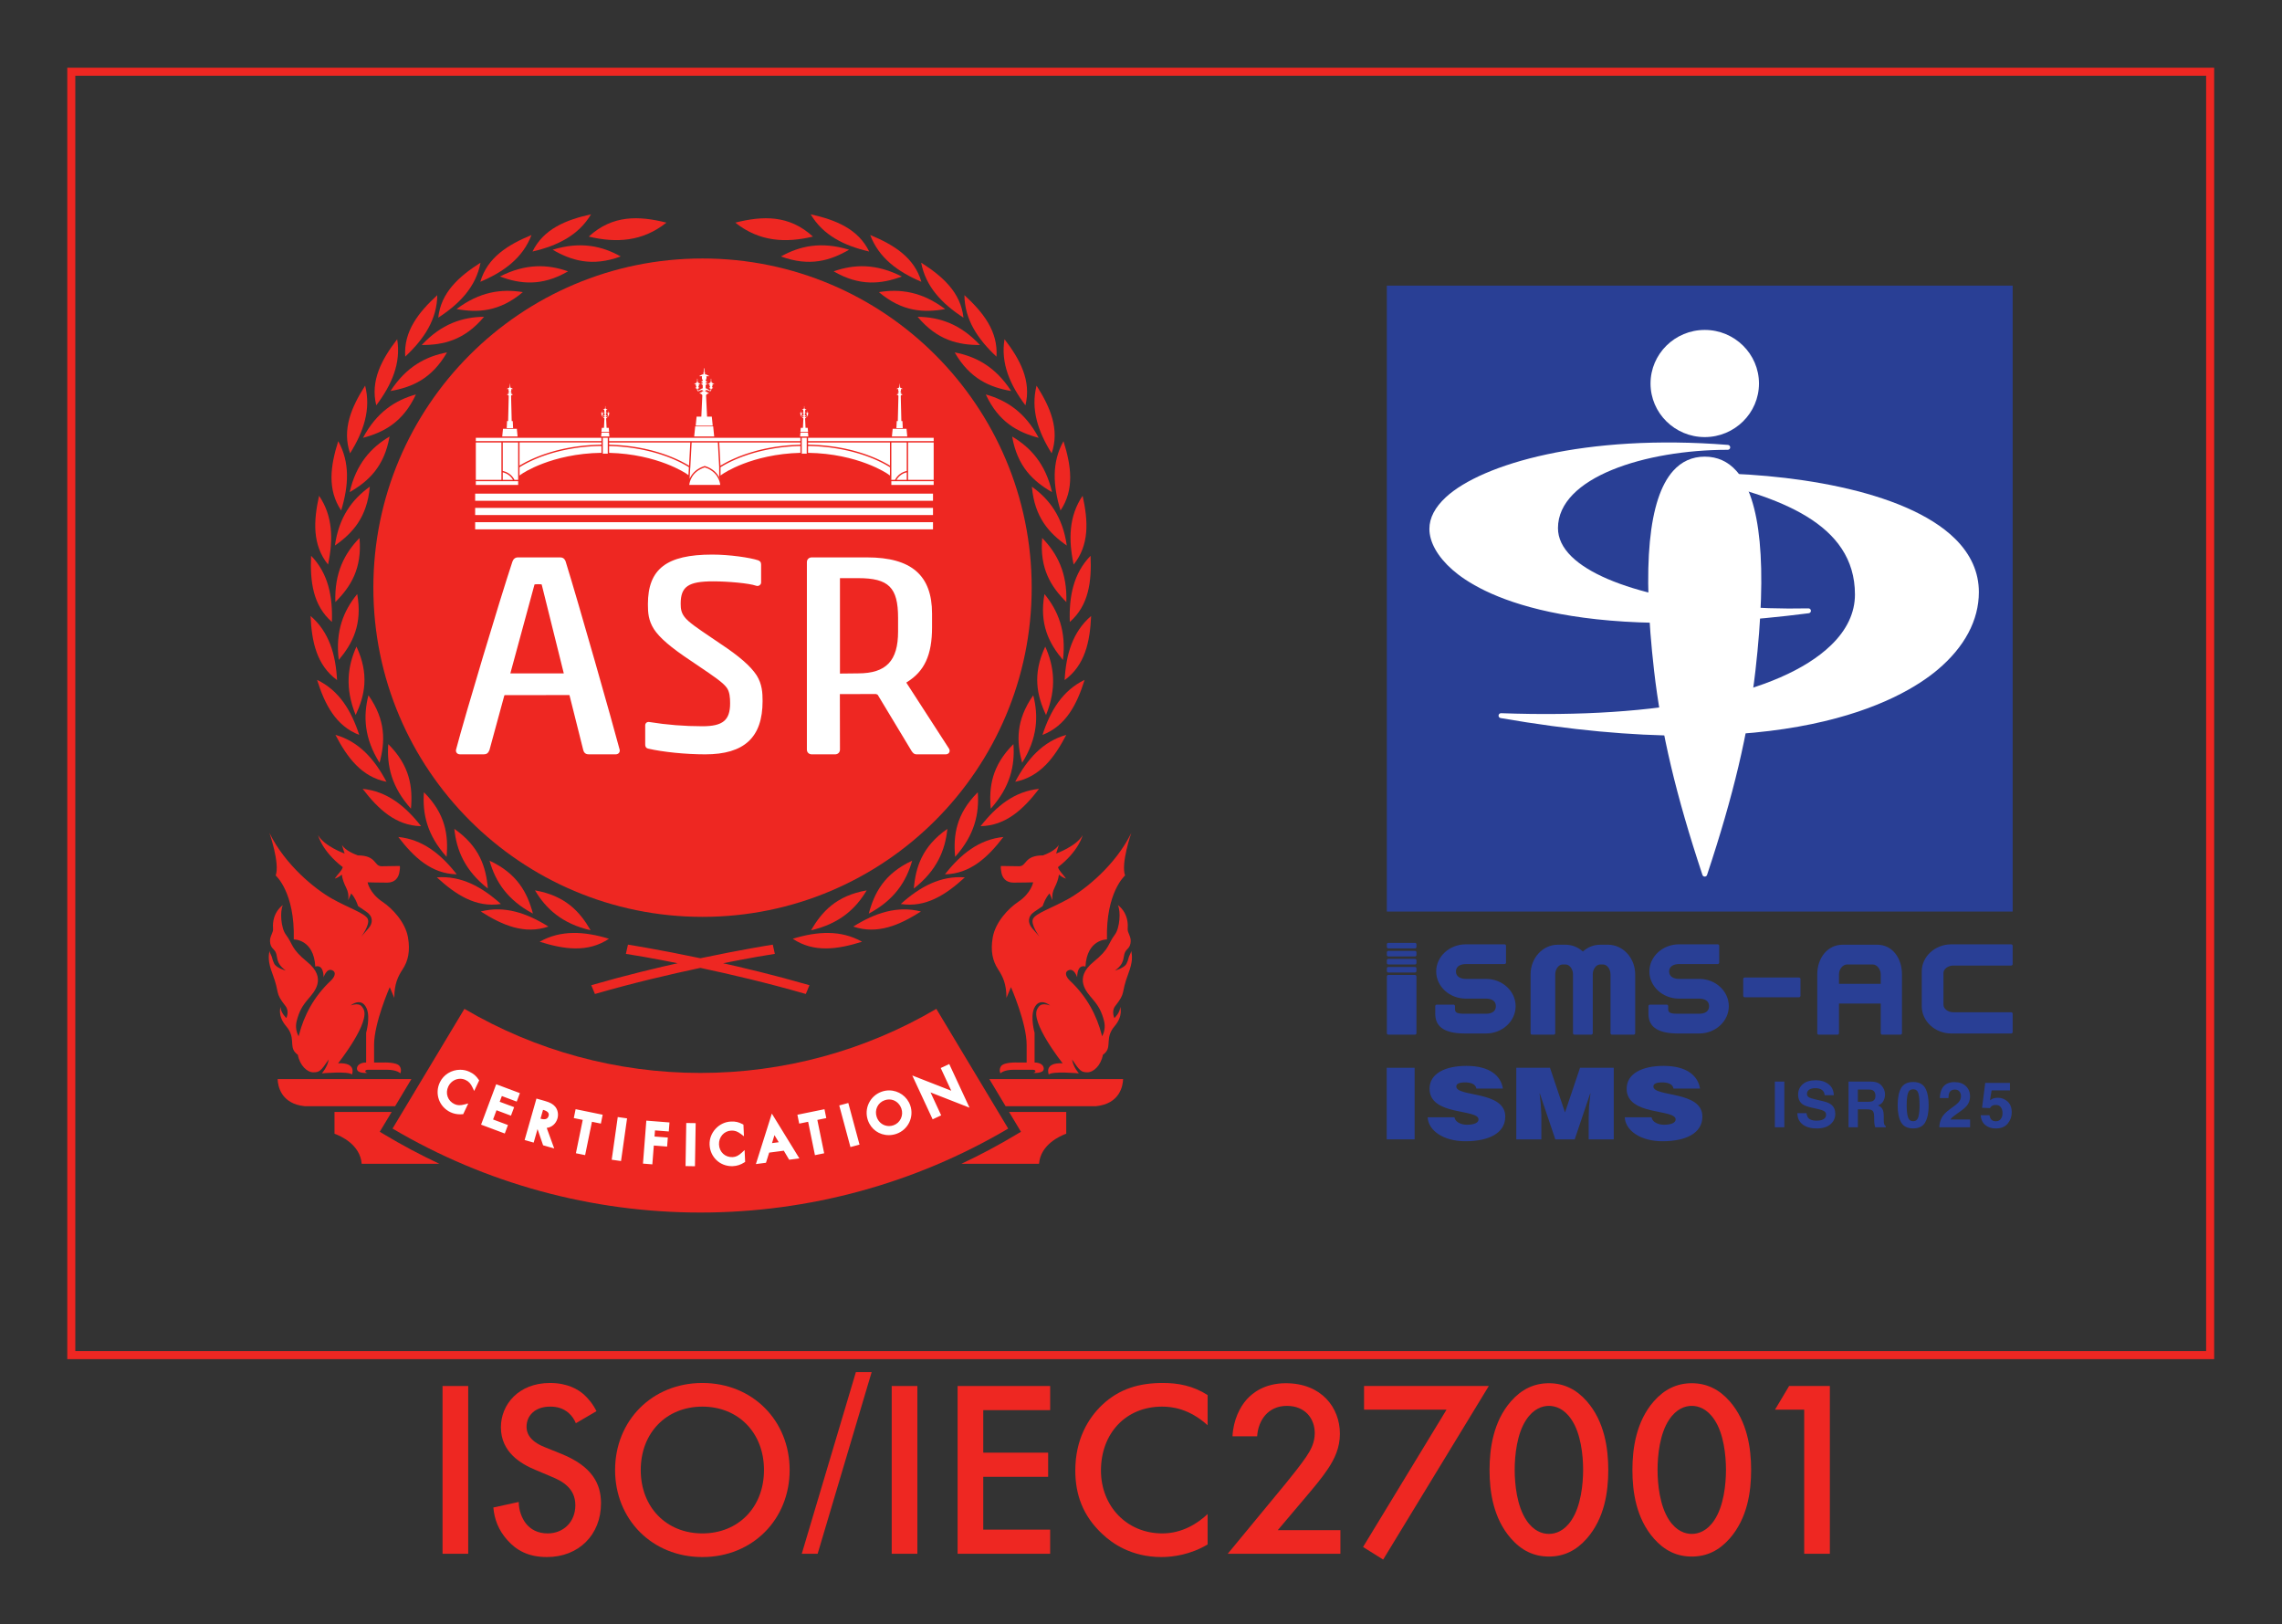 <?xml version="1.0" encoding="UTF-8" standalone="no"?>
<svg
   xmlns:dc="http://purl.org/dc/elements/1.1/"
   xmlns:cc="http://creativecommons.org/ns#"
   xmlns:rdf="http://www.w3.org/1999/02/22-rdf-syntax-ns#"
   xmlns:svg="http://www.w3.org/2000/svg"
   xmlns="http://www.w3.org/2000/svg"
   viewBox="0 0 604.72 430.427"
   height="430.427"
   width="604.72"
   xml:space="preserve"
   id="svg2"
   version="1.1"><rect x="0" y="0" width="604.72" height="430.427" fill="#333333" stroke="none"/><defs
     id="defs6" /><g
     transform="matrix(1.333,0,0,-1.333,0,430.427)"
     id="g10"><g
       transform="scale(0.1)"
       id="g12"><path
         id="path14"
         style="fill:none;stroke:#ee2722;stroke-width:15.956;stroke-linecap:butt;stroke-linejoin:miter;stroke-miterlimit:10;stroke-dasharray:none;stroke-opacity:1"
         d="M 4393.7,535.262 H 141.734 V 3086.44 H 4393.7 V 535.262 Z" /><path
         id="path16"
         style="fill:#ee2722;fill-opacity:1;fill-rule:nonzero;stroke:none"
         d="m 1392.31,818.719 c 215.81,0 427.2,57.691 611.97,166.91 l -142.9,237.991 c -141.77,-83.38 -303.73,-127.4 -469.07,-127.4 -165.36,0 -327.33,44.02 -469.076,127.4 L 780.355,985.629 C 965.098,876.41 1176.47,818.719 1392.31,818.719" /><path
         id="path18"
         style="fill:#ee2722;fill-opacity:1;fill-rule:nonzero;stroke:none"
         d="m 1423.67,1314.46 c 67.25,13.67 112.34,20.76 113.2,20.88 l -2.83,12.65 c -1,-0.17 -58.88,-9.27 -141.73,-26.73 -82.84,17.46 -140.73,26.56 -141.74,26.73 l -2.85,-12.65 c 0.94,-0.12 45.97,-7.21 113.25,-20.86 -54.99,-12.11 -118.06,-27.4 -181.67,-45.74 l 5.04,-12.11 c 74.11,21.35 147.47,38.51 207.97,51.36 60.48,-12.85 133.84,-30.01 207.95,-51.36 l 5.04,12.11 c -63.61,18.34 -126.72,33.63 -181.63,45.72" /><path
         id="path20"
         style="fill:none;stroke:#ee2722;stroke-width:5.751;stroke-linecap:butt;stroke-linejoin:miter;stroke-miterlimit:10;stroke-dasharray:none;stroke-opacity:1"
         d="m 1423.67,1314.46 c 67.25,13.67 112.34,20.76 113.2,20.88 l -2.83,12.65 c -1,-0.17 -58.88,-9.27 -141.73,-26.73 -82.84,17.46 -140.73,26.56 -141.74,26.73 l -2.85,-12.65 c 0.94,-0.12 45.97,-7.21 113.25,-20.86 -54.99,-12.11 -118.06,-27.4 -181.67,-45.74 l 5.04,-12.11 c 74.11,21.35 147.47,38.51 207.97,51.36 60.48,-12.85 133.84,-30.01 207.95,-51.36 l 5.04,12.11 c -63.61,18.34 -126.72,33.63 -181.63,45.72" /><path
         id="path22"
         style="fill:#ee2722;fill-opacity:1;fill-rule:nonzero;stroke:none"
         d="m 622.75,1097.47 c 12.145,0 15.055,2.36 30.719,25.54 -2.516,-15.5 -13.664,-27.63 -13.664,-27.63 0,0 52.769,4.82 59.836,-2.23 0,0 10.492,24.14 -27.481,22.23 0,0 66.18,83.4 49.91,108.83 -2.984,4.62 -6.187,12.28 -24.886,6.28 0,0 21.285,17.82 31.707,-6.11 7.711,-17.73 -1.016,-48.32 -1.016,-48.32 v -59.12 c -11.535,0 -18.246,-5.47 -18.246,-12.13 0,-10.6 20.801,-8.38 20.801,-8.38 -6.817,1.99 -4.766,6.1 1.074,6.1 h 38.059 c 20,0 26.265,-7.15 26.265,-7.15 0,0 3.547,7.3 -1.34,14.31 -5.922,8.46 -32.5,7.25 -32.5,7.25 h -18.34 v 35.21 c 0,43.62 31.137,114.56 31.137,114.56 l 9.059,-21.29 c 0,27.83 7.242,42.54 16.629,56.87 10.89,16.6 15.32,36.31 10.562,63.52 -5.293,30.21 -31.293,57.65 -50.484,70.43 -26.059,17.36 -29.793,38.88 -29.793,38.88 0,0 22.68,-0.6 39.039,-0.6 15.891,0 22.172,10.37 23.976,19.59 2.575,13.26 0.715,13.51 0.715,13.51 0,0 -20.121,-0.37 -35.566,-0.54 -16.125,-0.18 -9.277,21.4 -47.746,21.6 -8.352,3.1 -24.211,9.74 -31.406,20.55 l 5.293,-16.9 c 0,0 -40.422,14.55 -52.657,36.39 0,0 7.34,-31.47 49.016,-63.42 -2.32,-7.85 -9.262,-12.93 -15.926,-22.75 0,0 7.02,1.62 13.961,7.98 1.367,-9.82 4.508,-17.61 8.531,-25.68 4.075,-8.14 5.571,-15.57 4.282,-25.2 l 5.937,13.36 c 8.332,-9.53 11.055,-18.08 13.703,-25.21 0,0 3.113,-2.15 16.61,-11.31 13.484,-9.14 13.097,-22.21 4.328,-32.44 -8.774,-10.22 -14.649,-16.88 -14.649,-16.88 0,0 17.754,23.54 13.012,34.93 -4.742,11.38 -38.418,22.05 -71.371,40.62 -32.93,18.63 -92.727,66.29 -124.192,130.59 0,0 21.098,-60.65 12.403,-84.63 0,0 38.426,-33.03 35.953,-127.09 0,0 39.848,0.94 42.793,-54.04 0,0 15.969,7.16 16.508,-21.18 0,0 5.715,18.46 16.699,14.09 9.797,-3.89 4.855,-14.09 -2.316,-20.81 -34.442,-32.32 -53.36,-69.68 -63.258,-107.63 -0.285,-1.02 -0.528,-2.01 -0.746,-3.03 -4.332,8.15 -6.946,18.5 -3.825,30.65 4.821,18.61 10.532,29.04 22.442,43.1 11.918,14.08 38.73,41.33 -1.731,74.36 -32.875,26.83 -27.386,34.27 -42.23,53.98 -10,13.24 -12.078,46.64 -6,58.75 0,0 -22.203,-14.04 -19.488,-46.95 0.679,-7.85 -6.524,-14.55 -6.055,-24.98 0.539,-13.01 7.922,-15.26 10.719,-20.78 3.718,-7.35 2.074,-12.06 6.136,-21.31 4.063,-9.28 14.418,-16.04 14.418,-16.04 0,0 -18.367,4.75 -22.875,13.56 -4.507,8.77 -2.988,11.15 -7.422,19.55 -1.015,1.95 -1.683,3.92 -2.105,5.86 -1.938,-10.61 -3.035,-21.6 5.812,-44.96 15.743,-41.59 3.825,-36.18 26.071,-64.55 8.222,-10.47 1.707,-23.89 1.707,-23.89 0,0 -11.754,10.7 -11.348,22.11 0,0 -7.172,-17.21 11.274,-38.75 18.464,-21.55 6.121,-38.38 17.269,-51.29 1.883,-2.17 3.758,-3.85 5.602,-5.14 3.937,-21.15 18.515,-34.8 30.695,-34.8" /><path
         id="path24"
         style="fill:#ee2722;fill-opacity:1;fill-rule:nonzero;stroke:none"
         d="m 2192.58,1132.27 c 1.82,1.29 3.74,2.97 5.61,5.14 11.14,12.91 -1.2,29.74 17.25,51.29 18.45,21.54 11.3,38.75 11.3,38.75 0.41,-11.41 -11.35,-22.11 -11.35,-22.11 0,0 -6.54,13.42 1.69,23.89 22.24,28.37 10.32,22.96 26.06,64.55 8.84,23.36 7.77,34.35 5.83,44.96 -0.45,-1.94 -1.11,-3.91 -2.1,-5.86 -4.46,-8.4 -2.95,-10.78 -7.44,-19.55 -4.51,-8.81 -22.85,-13.56 -22.85,-13.56 0,0 10.32,6.76 14.4,16.04 4.07,9.25 2.39,13.96 6.11,21.31 2.8,5.52 10.2,7.77 10.73,20.78 0.47,10.43 -6.71,17.13 -6.04,24.98 2.71,32.91 -19.49,46.95 -19.49,46.95 6.09,-12.11 3.99,-45.51 -6,-58.75 -14.82,-19.71 -9.36,-27.15 -42.24,-53.98 -40.47,-33.03 -13.65,-60.28 -1.73,-74.36 11.93,-14.06 17.65,-24.49 22.44,-43.1 3.14,-12.15 0.53,-22.5 -3.81,-30.65 -0.23,1.02 -0.48,2.01 -0.75,3.03 -9.88,37.95 -28.82,75.31 -63.24,107.63 -7.17,6.72 -12.13,16.92 -2.33,20.81 10.97,4.37 16.7,-14.09 16.7,-14.09 0.52,28.34 16.52,21.18 16.52,21.18 2.92,54.98 42.79,54.04 42.79,54.04 -2.51,94.06 35.95,127.09 35.95,127.09 -8.71,23.98 12.41,84.63 12.41,84.63 -31.48,-64.3 -91.29,-111.96 -124.23,-130.59 -32.91,-18.57 -66.63,-29.24 -71.35,-40.62 -4.72,-11.39 13.01,-34.93 13.01,-34.93 0,0 -5.87,6.66 -14.63,16.88 -8.78,10.23 -9.16,23.3 4.32,32.44 13.48,9.16 16.6,11.31 16.6,11.31 2.67,7.13 5.39,15.68 13.7,25.21 l 5.93,-13.36 c -1.27,9.63 0.21,17.06 4.29,25.2 4.01,8.07 7.18,15.86 8.54,25.68 6.95,-6.36 13.96,-7.98 13.96,-7.98 -6.68,9.82 -13.6,14.9 -15.91,22.75 41.64,31.95 49,63.42 49,63.42 -12.23,-21.84 -52.65,-36.39 -52.65,-36.39 l 5.29,16.9 c -7.21,-10.81 -23.05,-17.45 -31.42,-20.55 -38.48,-0.2 -31.62,-21.78 -47.73,-21.6 -15.48,0.17 -35.59,0.54 -35.59,0.54 0,0 -1.85,-0.25 0.73,-13.51 1.81,-9.22 8.09,-19.59 23.96,-19.59 16.39,0 39.06,0.6 39.06,0.6 0,0 -3.75,-21.52 -29.8,-38.88 -19.2,-12.78 -45.21,-40.22 -50.5,-70.43 -4.73,-27.21 -0.31,-46.92 10.6,-63.52 9.35,-14.33 16.62,-29.04 16.62,-56.87 l 9.01,21.29 c 0,0 31.15,-70.94 31.15,-114.56 v -35.21 h -18.32 c 0,0 -26.58,1.21 -32.51,-7.25 -4.87,-7.01 -1.33,-14.31 -1.33,-14.31 0,0 6.27,7.15 26.27,7.15 h 38.07 c 5.81,0 7.86,-4.11 1.05,-6.1 0,0 20.81,-2.22 20.81,8.38 0,6.66 -6.71,12.13 -18.25,12.13 v 59.12 c 0,0 -8.72,30.59 -1,48.32 10.41,23.93 31.72,6.11 31.72,6.11 -18.74,6 -21.94,-1.66 -24.91,-6.28 -16.29,-25.43 49.94,-108.83 49.94,-108.83 -38,1.91 -27.5,-22.23 -27.5,-22.23 7.07,7.05 59.82,2.23 59.82,2.23 0,0 -11.15,12.13 -13.64,27.63 15.64,-23.18 18.56,-25.54 30.71,-25.54 12.16,0 26.73,13.65 30.69,34.8" /><path
         id="path26"
         style="fill:#ee2722;fill-opacity:1;fill-rule:nonzero;stroke:none"
         d="m 2021.69,974.559 c -35.84,-21.598 -72.78,-41.27 -110.53,-58.95 h 154.4 c 2.98,38.422 42.23,55.512 54.08,59.832 v 43.239 h -113.67 l 23.67,-39.418 -7.95,-4.703 v 0" /><path
         id="path28"
         style="fill:#ee2722;fill-opacity:1;fill-rule:nonzero;stroke:none"
         d="m 754.973,979.32 23.66,39.36 H 664.965 v -43.239 c 11.836,-4.32 51.105,-21.41 54.055,-59.832 h 154.433 c -37.758,17.7 -74.668,37.352 -110.562,58.95 l -7.918,4.761 v 0" /><path
         id="path30"
         style="fill:#ee2722;fill-opacity:1;fill-rule:nonzero;stroke:none"
         d="m 551.926,1084.01 c 0.422,-12.71 5.867,-49.28 54.414,-53.98 h 179.101 l 32.403,53.98 H 551.926 v 0" /><path
         id="path32"
         style="fill:#ee2722;fill-opacity:1;fill-rule:nonzero;stroke:none"
         d="m 1966.78,1084.01 32.37,-53.98 h 179.12 c 48.53,4.7 53.99,41.27 54.41,53.98 h -265.9 v 0" /><path
         id="path34"
         style="fill:#ee2722;fill-opacity:1;fill-rule:nonzero;stroke:none"
         d="m 2116.48,1877.14 c 40.53,29.6 50.43,76.38 52.62,127.42 -36.87,-31.66 -49.96,-76.64 -52.62,-127.42 v 0" /><path
         id="path36"
         style="fill:#ee2722;fill-opacity:1;fill-rule:nonzero;stroke:none"
         d="m 2076.37,2048.17 c -10.73,-60.1 9.18,-98.26 36.7,-131 7.06,57.47 -9.63,97.95 -36.7,131 v 0" /><path
         id="path38"
         style="fill:#ee2722;fill-opacity:1;fill-rule:nonzero;stroke:none"
         d="m 2090.62,2327.86 c 16.25,47.48 -2.48,91.48 -29.97,134.55 -12.01,-47.09 3.04,-91.43 29.97,-134.55 v 0" /><path
         id="path40"
         style="fill:#ee2722;fill-opacity:1;fill-rule:nonzero;stroke:none"
         d="m 1959.7,2444.93 c 25.68,-55.37 63.85,-75.23 105.2,-86.25 -27.19,51.13 -64.08,74.71 -105.2,86.25 v 0" /><path
         id="path42"
         style="fill:#ee2722;fill-opacity:1;fill-rule:nonzero;stroke:none"
         d="m 2108.28,2214.28 c 27.99,41.68 21.29,89.01 5.88,137.74 -23.8,-42.38 -20.73,-89.12 -5.88,-137.74 v 0" /><path
         id="path44"
         style="fill:#ee2722;fill-opacity:1;fill-rule:nonzero;stroke:none"
         d="m 2012.1,2361.26 c 10.51,-60.14 42.22,-89.2 79.31,-110.55 -13.01,56.43 -42.56,88.75 -79.31,110.55 v 0" /><path
         id="path46"
         style="fill:#ee2722;fill-opacity:1;fill-rule:nonzero;stroke:none"
         d="m 2126.72,1992.68 c 37.78,33.01 43.58,80.47 41.3,131.53 -33.96,-34.79 -43.09,-80.71 -41.3,-131.53 v 0" /><path
         id="path48"
         style="fill:#ee2722;fill-opacity:1;fill-rule:nonzero;stroke:none"
         d="m 2071.84,2159.56 c -5.43,-60.82 17.7,-97.11 47.98,-127.31 2.04,57.87 -18.13,96.74 -47.98,127.31 v 0" /><path
         id="path50"
         style="fill:#ee2722;fill-opacity:1;fill-rule:nonzero;stroke:none"
         d="m 1831.67,2668.84 c -13.96,48.22 -54.51,73.51 -101.74,93.02 17.17,-45.47 54.94,-73.16 101.74,-93.02 v 0" /><path
         id="path52"
         style="fill:#ee2722;fill-opacity:1;fill-rule:nonzero;stroke:none"
         d="m 1657.24,2689.64 c 52.81,-30.63 95.49,-24.98 135.64,-10.32 -51.58,26.31 -95.31,24.46 -135.64,10.32 v 0" /><path
         id="path54"
         style="fill:#ee2722;fill-opacity:1;fill-rule:nonzero;stroke:none"
         d="m 2038.53,2423.27 c 12.02,48.71 -10.45,90.92 -41.59,131.43 -7.87,-47.95 10.99,-90.82 41.59,-131.43 v 0" /><path
         id="path56"
         style="fill:#ee2722;fill-opacity:1;fill-rule:nonzero;stroke:none"
         d="m 1897.87,2528.48 c 30.44,-52.91 70.2,-69.39 112.32,-76.73 -31.52,48.55 -70.32,68.8 -112.32,76.73 v 0" /><path
         id="path58"
         style="fill:#ee2722;fill-opacity:1;fill-rule:nonzero;stroke:none"
         d="m 2134.36,2106.76 c 31.51,39.07 28.98,86.82 17.85,136.7 -27.4,-40.13 -28.41,-86.97 -17.85,-136.7 v 0" /><path
         id="path60"
         style="fill:#ee2722;fill-opacity:1;fill-rule:nonzero;stroke:none"
         d="m 2051.38,2261.57 c 5.19,-60.82 34.27,-92.56 69.35,-117.03 -8.06,57.34 -34.67,92.11 -69.35,117.03 v 0" /><path
         id="path62"
         style="fill:#ee2722;fill-opacity:1;fill-rule:nonzero;stroke:none"
         d="m 1575.96,1362.94 c 41.68,-27.97 89.03,-21.29 137.75,-5.88 -42.37,23.81 -89.11,20.72 -137.75,5.88 v 0" /><path
         id="path64"
         style="fill:#ee2722;fill-opacity:1;fill-rule:nonzero;stroke:none"
         d="m 1722.94,1459.11 c -60.12,-10.49 -89.18,-42.23 -110.52,-79.3 56.43,13.03 88.73,42.56 110.52,79.3 v 0" /><path
         id="path66"
         style="fill:#ee2722;fill-opacity:1;fill-rule:nonzero;stroke:none"
         d="m 1696.24,1387.17 c 47.5,-16.21 91.49,2.48 134.56,29.98 -47.09,12.02 -91.42,-3.02 -134.56,-29.98 v 0" /><path
         id="path68"
         style="fill:#ee2722;fill-opacity:1;fill-rule:nonzero;stroke:none"
         d="m 1813.34,1518.13 c -55.37,-25.68 -75.24,-63.89 -86.24,-105.21 51.11,27.2 74.68,64.08 86.24,105.21 v 0" /><path
         id="path70"
         style="fill:#ee2722;fill-opacity:1;fill-rule:nonzero;stroke:none"
         d="m 1790.75,1432.08 c 49.6,-7.72 89.68,18.32 127.31,52.89 -48.46,3.67 -89.52,-18.87 -127.31,-52.89 v 0" /><path
         id="path72"
         style="fill:#ee2722;fill-opacity:1;fill-rule:nonzero;stroke:none"
         d="m 1883.33,1581.39 c -50.07,-34.94 -63.01,-75.99 -66.67,-118.61 45.62,35.66 62.43,76.05 66.67,118.61 v 0" /><path
         id="path74"
         style="fill:#ee2722;fill-opacity:1;fill-rule:nonzero;stroke:none"
         d="m 1878.56,1491.04 c 50.18,1 85.12,33.63 116.18,74.22 -48.36,-4.82 -84.88,-34.14 -116.18,-74.22 v 0" /><path
         id="path76"
         style="fill:#ee2722;fill-opacity:1;fill-rule:nonzero;stroke:none"
         d="m 1943.8,1654.15 c -43.26,-43.07 -48.85,-85.76 -45.06,-128.36 38.73,43.02 48.25,85.74 45.06,128.36 v 0" /><path
         id="path78"
         style="fill:#ee2722;fill-opacity:1;fill-rule:nonzero;stroke:none"
         d="m 1949.4,1586.73 c 50.18,1.01 85.12,33.63 116.18,74.19 -48.35,-4.8 -84.88,-34.12 -116.18,-74.19 v 0" /><path
         id="path80"
         style="fill:#ee2722;fill-opacity:1;fill-rule:nonzero;stroke:none"
         d="m 2014.65,1749.83 c -43.27,-43.07 -48.86,-85.76 -45.09,-128.36 38.76,43.03 48.29,85.76 45.09,128.36 v 0" /><path
         id="path82"
         style="fill:#ee2722;fill-opacity:1;fill-rule:nonzero;stroke:none"
         d="m 2072.39,1768.11 c 46.8,18.11 68.5,60.7 83.79,109.47 -43.8,-21.07 -68.09,-61.11 -83.79,-109.47 v 0" /><path
         id="path84"
         style="fill:#ee2722;fill-opacity:1;fill-rule:nonzero;stroke:none"
         d="m 2077.92,1943.68 c -25.93,-55.28 -16.59,-97.29 1.55,-136.02 21.69,53.67 16.03,97.09 -1.55,136.02 v 0" /><path
         id="path86"
         style="fill:#ee2722;fill-opacity:1;fill-rule:nonzero;stroke:none"
         d="m 2018.14,1674.97 c 49.27,9.68 78.01,47.89 101.56,93.24 -46.79,-13.15 -77.66,-48.34 -101.56,-93.24 v 0" /><path
         id="path88"
         style="fill:#ee2722;fill-opacity:1;fill-rule:nonzero;stroke:none"
         d="m 2054.09,1846.92 c -35.12,-49.94 -33.24,-92.95 -22.1,-134.24 30.68,49.1 32.66,92.85 22.1,134.24 v 0" /><path
         id="path90"
         style="fill:#ee2722;fill-opacity:1;fill-rule:nonzero;stroke:none"
         d="m 1727.94,2729.03 c -22.11,45.04 -66.46,62.93 -116.35,73.95 24.79,-41.82 66.8,-62.52 116.35,-73.95 v 0" /><path
         id="path92"
         style="fill:#ee2722;fill-opacity:1;fill-rule:nonzero;stroke:none"
         d="m 1552.56,2719.23 c 57.31,-21 98.37,-8.05 135.37,13.38 -55.37,16.95 -98.12,7.52 -135.37,-13.38 v 0" /><path
         id="path94"
         style="fill:#ee2722;fill-opacity:1;fill-rule:nonzero;stroke:none"
         d="m 1915.32,2597.55 c -5.36,49.9 -40.92,81.87 -84.05,109.27 9.03,-47.75 41.39,-81.58 84.05,-109.27 v 0" /><path
         id="path96"
         style="fill:#ee2722;fill-opacity:1;fill-rule:nonzero;stroke:none"
         d="m 1747.16,2648.33 c 46.69,-39.36 89.69,-41.19 131.79,-33.73 -46.23,34.86 -89.64,40.62 -131.79,33.73 v 0" /><path
         id="path98"
         style="fill:#ee2722;fill-opacity:1;fill-rule:nonzero;stroke:none"
         d="m 1980.97,2520.09 c 3.38,50.05 -26.07,87.71 -63.76,122.22 0.56,-48.61 26.59,-87.54 63.76,-122.22 v 0" /><path
         id="path100"
         style="fill:#ee2722;fill-opacity:1;fill-rule:nonzero;stroke:none"
         d="m 1824.19,2599.29 c 39.16,-46.84 81.16,-56.16 123.94,-56.1 -39.48,42.36 -81.23,55.59 -123.94,56.1 v 0" /><path
         id="path102"
         style="fill:#ee2722;fill-opacity:1;fill-rule:nonzero;stroke:none"
         d="m 1616.07,2758.72 c -47.31,43.55 -100.15,41.39 -154.39,27.73 47.99,-38.08 100.27,-40.7 154.39,-27.73 v 0" /><path
         id="path104"
         style="fill:#ee2722;fill-opacity:1;fill-rule:nonzero;stroke:none"
         d="m 670.051,1877.15 c -40.535,29.59 -50.446,76.37 -52.633,127.43 36.855,-31.68 49.965,-76.64 52.633,-127.43 v 0" /><path
         id="path106"
         style="fill:#ee2722;fill-opacity:1;fill-rule:nonzero;stroke:none"
         d="m 710.141,2048.17 c 10.722,-60.08 -9.164,-98.26 -36.7,-131 -7.074,57.47 9.645,97.95 36.7,131 v 0" /><path
         id="path108"
         style="fill:#ee2722;fill-opacity:1;fill-rule:nonzero;stroke:none"
         d="m 695.898,2327.86 c -16.246,47.5 2.477,91.48 29.965,134.57 12.024,-47.11 -3.027,-91.45 -29.965,-134.57 v 0" /><path
         id="path110"
         style="fill:#ee2722;fill-opacity:1;fill-rule:nonzero;stroke:none"
         d="m 826.836,2444.95 c -25.691,-55.37 -63.867,-75.24 -105.211,-86.25 27.176,51.11 64.082,74.69 105.211,86.25 v 0" /><path
         id="path112"
         style="fill:#ee2722;fill-opacity:1;fill-rule:nonzero;stroke:none"
         d="m 678.219,2214.28 c -27.953,41.68 -21.281,89.03 -5.848,137.74 23.797,-42.38 20.727,-89.12 5.848,-137.74 v 0" /><path
         id="path114"
         style="fill:#ee2722;fill-opacity:1;fill-rule:nonzero;stroke:none"
         d="m 774.414,2361.26 c -10.488,-60.12 -42.223,-89.2 -79.301,-110.53 13.016,56.43 42.567,88.73 79.301,110.53 v 0" /><path
         id="path116"
         style="fill:#ee2722;fill-opacity:1;fill-rule:nonzero;stroke:none"
         d="m 659.809,1992.7 c -37.786,33.01 -43.598,80.45 -41.317,131.51 33.961,-34.77 43.106,-80.69 41.317,-131.51 v 0" /><path
         id="path118"
         style="fill:#ee2722;fill-opacity:1;fill-rule:nonzero;stroke:none"
         d="m 714.668,2159.56 c 5.445,-60.8 -17.695,-97.09 -47.973,-127.29 -2.031,57.87 18.141,96.72 47.973,127.29 v 0" /><path
         id="path120"
         style="fill:#ee2722;fill-opacity:1;fill-rule:nonzero;stroke:none"
         d="m 954.859,2668.84 c 13.961,48.22 54.521,73.53 101.741,93.02 -17.15,-45.47 -54.93,-73.16 -101.741,-93.02 v 0" /><path
         id="path122"
         style="fill:#ee2722;fill-opacity:1;fill-rule:nonzero;stroke:none"
         d="m 1129.3,2689.64 c -52.82,-30.61 -95.49,-24.98 -135.663,-10.32 51.593,26.31 95.333,24.46 135.663,10.32 v 0" /><path
         id="path124"
         style="fill:#ee2722;fill-opacity:1;fill-rule:nonzero;stroke:none"
         d="m 747.988,2423.27 c -12.015,48.73 10.453,90.92 41.59,131.44 7.883,-47.94 -10.984,-90.83 -41.59,-131.44 v 0" /><path
         id="path126"
         style="fill:#ee2722;fill-opacity:1;fill-rule:nonzero;stroke:none"
         d="m 888.652,2528.5 c -30.429,-52.93 -70.199,-69.39 -112.324,-76.75 31.524,48.55 70.332,68.82 112.324,76.75 v 0" /><path
         id="path128"
         style="fill:#ee2722;fill-opacity:1;fill-rule:nonzero;stroke:none"
         d="m 652.145,2106.78 c -31.485,39.07 -28.95,86.8 -17.852,136.7 27.418,-40.15 28.41,-86.97 17.852,-136.7 v 0" /><path
         id="path130"
         style="fill:#ee2722;fill-opacity:1;fill-rule:nonzero;stroke:none"
         d="m 735.148,2261.59 c -5.203,-60.82 -34.289,-92.56 -69.351,-117.03 8.051,57.34 34.664,92.09 69.351,117.03 v 0" /><path
         id="path132"
         style="fill:#ee2722;fill-opacity:1;fill-rule:nonzero;stroke:none"
         d="m 1210.57,1362.94 c -41.69,-27.95 -89.02,-21.29 -137.74,-5.88 42.37,23.81 89.1,20.72 137.74,5.88 v 0" /><path
         id="path134"
         style="fill:#ee2722;fill-opacity:1;fill-rule:nonzero;stroke:none"
         d="m 1063.56,1459.11 c 60.15,-10.49 89.22,-42.23 110.56,-79.28 -56.43,13.01 -88.74,42.54 -110.56,79.28 v 0" /><path
         id="path136"
         style="fill:#ee2722;fill-opacity:1;fill-rule:nonzero;stroke:none"
         d="m 1090.28,1387.17 c -47.5,-16.21 -91.479,2.48 -134.561,30 47.091,12.02 91.431,-3.04 134.561,-30 v 0" /><path
         id="path138"
         style="fill:#ee2722;fill-opacity:1;fill-rule:nonzero;stroke:none"
         d="m 973.188,1518.15 c 55.372,-25.7 75.252,-63.91 86.252,-105.21 -51.11,27.18 -74.702,64.06 -86.252,105.21 v 0" /><path
         id="path140"
         style="fill:#ee2722;fill-opacity:1;fill-rule:nonzero;stroke:none"
         d="m 995.758,1432.1 c -49.59,-7.74 -89.66,18.32 -127.297,52.89 48.473,3.67 89.527,-18.89 127.297,-52.89 v 0" /><path
         id="path142"
         style="fill:#ee2722;fill-opacity:1;fill-rule:nonzero;stroke:none"
         d="m 903.203,1581.41 c 50.063,-34.96 63.004,-76.01 66.664,-118.63 -45.629,35.68 -62.426,76.09 -66.664,118.63 v 0" /><path
         id="path144"
         style="fill:#ee2722;fill-opacity:1;fill-rule:nonzero;stroke:none"
         d="m 907.961,1491.06 c -50.184,1 -85.113,33.65 -116.18,74.22 48.36,-4.82 84.883,-34.14 116.18,-74.22 v 0" /><path
         id="path146"
         style="fill:#ee2722;fill-opacity:1;fill-rule:nonzero;stroke:none"
         d="m 842.73,1654.17 c 43.258,-43.09 48.852,-85.78 45.059,-128.36 -38.73,43.02 -48.262,85.74 -45.059,128.36 v 0" /><path
         id="path148"
         style="fill:#ee2722;fill-opacity:1;fill-rule:nonzero;stroke:none"
         d="m 837.113,1586.74 c -50.179,1 -85.109,33.64 -116.179,74.22 48.359,-4.82 84.886,-34.14 116.179,-74.22 v 0" /><path
         id="path150"
         style="fill:#ee2722;fill-opacity:1;fill-rule:nonzero;stroke:none"
         d="m 771.879,1749.83 c 43.258,-43.05 48.859,-85.74 45.086,-128.34 -38.758,43.03 -48.281,85.74 -45.086,128.34 v 0" /><path
         id="path152"
         style="fill:#ee2722;fill-opacity:1;fill-rule:nonzero;stroke:none"
         d="m 714.133,1768.13 c -46.809,18.09 -68.488,60.68 -83.809,109.45 43.813,-21.05 68.106,-61.11 83.809,-109.45 v 0" /><path
         id="path154"
         style="fill:#ee2722;fill-opacity:1;fill-rule:nonzero;stroke:none"
         d="m 708.613,1943.7 c 25.899,-55.28 16.582,-97.31 -1.558,-136.04 -21.684,53.67 -16.028,97.09 1.558,136.04 v 0" /><path
         id="path156"
         style="fill:#ee2722;fill-opacity:1;fill-rule:nonzero;stroke:none"
         d="m 768.355,1674.99 c -49.238,9.68 -77.98,47.89 -101.542,93.24 46.8,-13.15 77.675,-48.34 101.542,-93.24 v 0" /><path
         id="path158"
         style="fill:#ee2722;fill-opacity:1;fill-rule:nonzero;stroke:none"
         d="m 732.441,1846.92 c 35.11,-49.94 33.235,-92.93 22.086,-134.22 -30.675,49.1 -32.648,92.83 -22.086,134.22 v 0" /><path
         id="path160"
         style="fill:#ee2722;fill-opacity:1;fill-rule:nonzero;stroke:none"
         d="m 1058.6,2729.03 c 22.11,45.06 66.46,62.93 116.34,73.95 -24.79,-41.8 -66.8,-62.5 -116.34,-73.95 v 0" /><path
         id="path162"
         style="fill:#ee2722;fill-opacity:1;fill-rule:nonzero;stroke:none"
         d="m 1233.97,2719.23 c -57.3,-21 -98.35,-8.03 -135.36,13.38 55.36,16.95 98.12,7.52 135.36,-13.38 v 0" /><path
         id="path164"
         style="fill:#ee2722;fill-opacity:1;fill-rule:nonzero;stroke:none"
         d="m 871.203,2597.55 c 5.371,49.9 40.918,81.87 84.055,109.27 -9.031,-47.75 -41.395,-81.58 -84.055,-109.27 v 0" /><path
         id="path166"
         style="fill:#ee2722;fill-opacity:1;fill-rule:nonzero;stroke:none"
         d="m 1039.39,2648.33 c -46.695,-39.36 -89.71,-41.19 -131.816,-33.71 46.235,34.84 89.645,40.6 131.816,33.71 v 0" /><path
         id="path168"
         style="fill:#ee2722;fill-opacity:1;fill-rule:nonzero;stroke:none"
         d="m 805.551,2520.11 c -3.371,50.03 26.082,87.69 63.769,122.2 -0.574,-48.61 -26.59,-87.52 -63.769,-122.2 v 0" /><path
         id="path170"
         style="fill:#ee2722;fill-opacity:1;fill-rule:nonzero;stroke:none"
         d="m 962.336,2599.3 c -39.152,-46.85 -81.164,-56.15 -123.938,-56.09 39.473,42.34 81.215,55.57 123.938,56.09 v 0" /><path
         id="path172"
         style="fill:#ee2722;fill-opacity:1;fill-rule:nonzero;stroke:none"
         d="m 1170.45,2758.72 c 47.33,43.55 100.15,41.41 154.41,27.73 -47.99,-38.08 -100.27,-40.68 -154.41,-27.73 v 0" /><path
         id="path174"
         style="fill:#ee2722;fill-opacity:1;fill-rule:nonzero;stroke:none"
         d="m 742.211,2060.85 c 0,-361.41 292.979,-654.38 654.369,-654.38 361.43,0 654.39,292.97 654.39,654.38 0,361.38 -292.96,654.35 -654.39,654.35 -361.39,0 -654.369,-292.97 -654.369,-654.35" /><path
         id="path176"
         style="fill:#ee2722;fill-opacity:1;fill-rule:nonzero;stroke:none"
         d="m 942.641,1060.38 -3.036,6.48 c -3.804,8.17 -7.621,12.33 -14.042,15.35 -3.403,1.59 -6.985,2.41 -10.684,2.41 -10.082,0 -19.195,-5.9 -23.742,-15.49 -3.09,-6.53 -3.539,-13.67 -1.258,-20.08 2.246,-6.45 7.035,-11.68 13.539,-14.73 5.977,-2.81 11.539,-2.99 20.434,-0.62 l 7.039,1.87 -10.075,-21.31 -1.949,-0.13 c -1.472,-0.1 -2.914,-0.18 -4.332,-0.18 -6.836,0 -13.082,1.39 -19.055,4.18 -10.894,5.22 -19.078,14.14 -23.015,25.2 -3.926,11.07 -3.274,23.2 1.933,34.16 7.215,15.23 23.082,25.04 40.442,25.04 6.543,0 12.812,-1.35 18.64,-4.16 8.075,-3.77 12.786,-7.84 17.997,-15.41 l 1.101,-1.61 -9.937,-20.97 z m 84.599,-21.15 -29.603,11.07 -4.274,-11.39 28.727,-10.72 -6.32,-16.91 -28.735,10.78 -6.832,-18.34 29.597,-11.06 -6.31,-16.851 -47.111,17.613 30.027,80.318 47.134,-17.66 -6.3,-16.85 z m 62.34,-21.76 c 1.43,-1.86 1.77,-4.07 0.98,-6.8 -1.26,-4.43 -4.09,-6.52 -8.92,-6.52 -1.97,0 -4.25,0.37 -6.71,1.07 l -0.42,0.14 5.02,17.52 0.84,-0.26 c 4.38,-1.21 7.56,-3.02 9.21,-5.15 m 13.98,11.89 c -4.37,5.08 -10.1,8.24 -20.42,11.19 l -16.69,4.75 -23.51,-82.421 18,-5.117 7.69,26.886 11.04,-32.238 22.07,-6.308 -14.88,40.839 c 10.16,1.25 18.4,8.399 21.41,18.929 2.35,8.24 0.49,17.48 -4.71,23.49 m 90.95,-33.829 -17.74,3.617 -13.58,-66.289 -18.31,3.731 13.58,66.31 -17.76,3.61 3.6,17.68 53.79,-11.04 -3.58,-17.619 z m 40.08,-74.429 -18.54,2.617 12.01,84.821 18.53,-2.62 -12,-84.818 z m 94.9,58.769 -27.36,2.149 -0.96,-12.168 26.44,-2.051 -1.42,-17.949 -26.42,2.07 -2.95,-37.422 -18.62,1.5 6.68,85.41 46.03,-3.609 -1.42,-17.93 z m 52.07,-69.141 -18.72,0.329 1.42,85.679 18.71,-0.289 -1.41,-85.719 z m 98.12,7.622 c -7.23,-4.672 -14.6,-7.043 -22.55,-7.391 -0.75,-0.07 -1.49,-0.07 -2.17,-0.07 -24.15,0 -43.19,18.281 -44.32,42.531 -0.51,11.566 3.66,22.816 11.77,31.637 8.11,8.871 18.99,14.011 30.64,14.543 8.84,0.408 14.95,-0.922 23.16,-5.18 l 1.71,-0.922 1.06,-23.16 -5.74,4.308 c -7.24,5.454 -12.58,7.313 -19.6,6.961 -14.29,-0.629 -24.94,-12.828 -24.28,-27.699 0.7,-14.941 12.18,-25.762 27.15,-25 6.53,0.32 11.65,2.852 18.37,9.07 l 5.36,4.942 1.07,-23.543 -1.63,-1.027 z m 68.44,40.128 -13.38,-1.75 4.86,15.848 8.52,-14.098 z m 41.04,-32.152 -54.78,89.112 -31.69,-100.381 20.04,2.621 6.36,20.16 29.1,3.808 10.67,-17.968 20.3,2.648 z m 49.26,10.184 -18.33,-3.731 -13.54,66.328 -17.74,-3.629 -3.62,17.63 53.84,11 3.6,-17.66 -17.77,-3.63 13.56,-66.308 z m 52.23,12.359 -22.26,82.759 18.02,4.86 22.3,-82.771 -18.06,-4.848 z m 101.26,76.569 c 2.32,-6.63 1.97,-13.71 -1.02,-19.98 -2.95,-6.312 -8.19,-11.019 -14.73,-13.312 -2.83,-0.968 -5.73,-1.519 -8.69,-1.519 -11.12,0 -20.74,6.949 -24.5,17.701 -2.41,6.87 -2.09,14.12 0.83,20.35 2.93,6.23 8.22,10.96 14.93,13.28 2.9,1.03 5.85,1.56 8.82,1.56 10.97,0 20.51,-7.11 24.36,-18.08 m 17.64,6.27 c -6.26,17.83 -23.12,29.78 -42.06,29.78 -4.94,0 -9.86,-0.84 -14.59,-2.5 -11.31,-3.96 -20.42,-12.05 -25.62,-22.79 -5.18,-10.72 -5.86,-22.87 -1.89,-34.16 6.23,-17.892 22.53,-29.462 41.47,-29.462 5.17,0 10.35,0.883 15.36,2.641 23.13,8.09 35.38,33.401 27.33,56.491 m 44.51,-27.68 -40.48,87.13 77.52,-30.31 -20.97,45.15 16.97,7.89 40.28,-86.74 -77.49,30.34 21.14,-45.59 -16.97,-7.87 v 0" /><path
         id="path178"
         style="fill:#ffffff;fill-opacity:1;fill-rule:nonzero;stroke:none"
         d="m 942.641,1060.38 -3.036,6.48 c -3.804,8.17 -7.621,12.33 -14.042,15.35 -3.403,1.59 -6.985,2.41 -10.684,2.41 -10.082,0 -19.195,-5.9 -23.742,-15.49 -3.09,-6.53 -3.539,-13.67 -1.258,-20.08 2.246,-6.45 7.035,-11.68 13.539,-14.73 5.977,-2.81 11.539,-2.99 20.434,-0.62 l 7.039,1.87 -10.075,-21.31 -1.949,-0.13 c -1.472,-0.1 -2.914,-0.18 -4.332,-0.18 -6.836,0 -13.082,1.39 -19.055,4.18 -10.894,5.22 -19.078,14.14 -23.015,25.2 -3.926,11.07 -3.274,23.2 1.933,34.16 7.215,15.23 23.082,25.04 40.442,25.04 6.543,0 12.812,-1.35 18.64,-4.16 8.075,-3.77 12.786,-7.84 17.997,-15.41 l 1.101,-1.61 -9.937,-20.97 z m 84.599,-21.15 -29.603,11.07 -4.274,-11.39 28.727,-10.72 -6.32,-16.91 -28.735,10.78 -6.832,-18.34 29.597,-11.06 -6.31,-16.851 -47.111,17.613 30.027,80.318 47.134,-17.66 -6.3,-16.85 z m 62.34,-21.76 c 1.43,-1.86 1.77,-4.07 0.98,-6.8 -1.26,-4.43 -4.09,-6.52 -8.92,-6.52 -1.97,0 -4.25,0.37 -6.71,1.07 l -0.42,0.14 5.02,17.52 0.84,-0.26 c 4.38,-1.21 7.56,-3.02 9.21,-5.15 z m 13.98,11.89 c -4.37,5.08 -10.1,8.24 -20.42,11.19 l -16.69,4.75 -23.51,-82.421 18,-5.117 7.69,26.886 11.04,-32.238 22.07,-6.308 -14.88,40.839 c 10.16,1.25 18.4,8.399 21.41,18.929 2.35,8.24 0.49,17.48 -4.71,23.49 z m 90.95,-33.829 -17.74,3.617 -13.58,-66.289 -18.31,3.731 13.58,66.31 -17.76,3.61 3.6,17.68 53.79,-11.04 -3.58,-17.619 z m 40.08,-74.429 -18.54,2.617 12.01,84.821 18.53,-2.62 -12,-84.818 z m 94.9,58.769 -27.36,2.149 -0.96,-12.168 26.44,-2.051 -1.42,-17.949 -26.42,2.07 -2.95,-37.422 -18.62,1.5 6.68,85.41 46.03,-3.609 -1.42,-17.93 z m 52.07,-69.141 -18.72,0.329 1.42,85.679 18.71,-0.289 -1.41,-85.719 z m 98.12,7.622 c -7.23,-4.672 -14.6,-7.043 -22.55,-7.391 -0.75,-0.07 -1.49,-0.07 -2.17,-0.07 -24.15,0 -43.19,18.281 -44.32,42.531 -0.51,11.566 3.66,22.816 11.77,31.637 8.11,8.871 18.99,14.011 30.64,14.543 8.84,0.408 14.95,-0.922 23.16,-5.18 l 1.71,-0.922 1.06,-23.16 -5.74,4.308 c -7.24,5.454 -12.58,7.313 -19.6,6.961 -14.29,-0.629 -24.94,-12.828 -24.28,-27.699 0.7,-14.941 12.18,-25.762 27.15,-25 6.53,0.32 11.65,2.852 18.37,9.07 l 5.36,4.942 1.07,-23.543 -1.63,-1.027 z m 68.44,40.128 -13.38,-1.75 4.86,15.848 8.52,-14.098 z m 41.04,-32.152 -54.78,89.112 -31.69,-100.381 20.04,2.621 6.36,20.16 29.1,3.808 10.67,-17.968 20.3,2.648 z m 49.26,10.184 -18.33,-3.731 -13.54,66.328 -17.74,-3.629 -3.62,17.63 53.84,11 3.6,-17.66 -17.77,-3.63 13.56,-66.308 z m 52.23,12.359 -22.26,82.759 18.02,4.86 22.3,-82.771 -18.06,-4.848 z m 101.26,76.569 c 2.32,-6.63 1.97,-13.71 -1.02,-19.98 -2.95,-6.312 -8.19,-11.019 -14.73,-13.312 -2.83,-0.968 -5.73,-1.519 -8.69,-1.519 -11.12,0 -20.74,6.949 -24.5,17.701 -2.41,6.87 -2.09,14.12 0.83,20.35 2.93,6.23 8.22,10.96 14.93,13.28 2.9,1.03 5.85,1.56 8.82,1.56 10.97,0 20.51,-7.11 24.36,-18.08 z m 17.64,6.27 c -6.26,17.83 -23.12,29.78 -42.06,29.78 -4.94,0 -9.86,-0.84 -14.59,-2.5 -11.31,-3.96 -20.42,-12.05 -25.62,-22.79 -5.18,-10.72 -5.86,-22.87 -1.89,-34.16 6.23,-17.892 22.53,-29.462 41.47,-29.462 5.17,0 10.35,0.883 15.36,2.641 23.13,8.09 35.38,33.401 27.33,56.491 z m 44.51,-27.68 -40.48,87.13 77.52,-30.31 -20.97,45.15 16.97,7.89 40.28,-86.74 -77.49,30.34 21.14,-45.59 -16.97,-7.87 v 0" /><path
         id="path180"
         style="fill:#ffffff;fill-opacity:1;fill-rule:nonzero;stroke:none"
         d="m 944.602,2233.56 h 910.168 v 14.18 H 944.602 Z" /><path
         id="path182"
         style="fill:#ffffff;fill-opacity:1;fill-rule:nonzero;stroke:none"
         d="m 944.602,2219.4 h 910.168 v -14.2 H 944.602 v 14.2 0" /><path
         id="path184"
         style="fill:#ffffff;fill-opacity:1;fill-rule:nonzero;stroke:none"
         d="m 944.602,2191 h 910.168 v -14.22 H 944.602 v 14.22 0" /><path
         id="path186"
         style="fill:#ffffff;fill-opacity:1;fill-rule:nonzero;stroke:none"
         d="m 1856.11,2265.05 h -84.17 v 7.44 h 84.17 v -7.44 0" /><path
         id="path188"
         style="fill:#ffffff;fill-opacity:1;fill-rule:nonzero;stroke:none"
         d="m 1802.55,2292.82 c -10,-2.05 -18.59,-8.5 -23.3,-17.66 h -7.31 v 3.42 19.9 3.21 47.75 h 30.61 v -56.62 0" /><path
         id="path190"
         style="fill:#ffffff;fill-opacity:1;fill-rule:nonzero;stroke:none"
         d="m 1802.55,2290.13 v -14.97 h -20.28 c 4.36,7.62 11.76,13.03 20.28,14.97" /><path
         id="path192"
         style="fill:#ffffff;fill-opacity:1;fill-rule:nonzero;stroke:none"
         d="m 1856.11,2275.16 h -50.84 v 74.28 h 50.84 v -74.28 0" /><path
         id="path194"
         style="fill:#ffffff;fill-opacity:1;fill-rule:nonzero;stroke:none"
         d="m 1782.09,2379.3 0.61,12.74 h 2.12 l 1.24,50.55 h -0.21 c 0,0 -0.94,1.79 -2.99,1.79 v 0.92 h 1.1 v 0.49 c 1.65,0 2.39,1.48 2.39,1.48 h 0.34 c 0,0 -0.64,1.21 -2.03,1.21 v 0.63 c 1.39,0 2.03,1.23 2.03,1.23 h 0.29 c -0.81,0.59 -1.35,1.76 -1.46,3.36 -0.08,0.74 0.02,1.35 0.22,1.91 h -3.17 v 0.59 c 0,0 0.58,0 1.69,0.72 1.07,0.74 1.87,1.54 3.02,1.6 0.12,0.55 0.3,1.21 0.57,1.21 h -0.2 c 0,0 -0.25,0.3 -0.86,0.3 v 0.17 c 0.61,0 0.86,0.37 0.86,0.37 h 0.38 v 1.1 c -0.37,0.04 -0.63,0.17 -0.63,0.31 0,0.22 0.26,0.35 0.63,0.39 v 3.52 h 0.67 v -3.52 c 0.38,-0.04 0.63,-0.17 0.63,-0.39 0,-0.14 -0.25,-0.27 -0.63,-0.31 v -1.1 h 0.38 c 0,0 0.25,-0.37 0.88,-0.37 v -0.17 c -0.63,0 -0.88,-0.3 -0.88,-0.3 h -0.19 c 0.27,0 0.44,-0.66 0.58,-1.21 1.12,-0.06 1.91,-0.86 2.99,-1.6 1.12,-0.72 1.71,-0.72 1.71,-0.72 v -0.59 H 1791 c 0.17,-0.56 0.29,-1.17 0.23,-1.91 -0.16,-1.6 -0.68,-2.77 -1.49,-3.36 h 0.34 c 0,0 0.61,-1.23 2.02,-1.23 v -0.63 c -1.41,0 -2.02,-1.21 -2.02,-1.21 h 0.29 c 0,0 0.75,-1.48 2.39,-1.48 v -0.49 h 1.13 v -0.92 c -2.08,0 -3,-1.79 -3,-1.79 h -0.23 l 1.23,-50.55 h 2.14 l 0.61,-12.74 0.07,-1.36 h -12.68 l 0.06,1.36 v 0" /><path
         id="path196"
         style="fill:#ffffff;fill-opacity:1;fill-rule:nonzero;stroke:none"
         d="m 1774.63,2376.59 h 27.49 l 1.51,-15.2 h -30.54 l 1.54,15.2 v 0" /><path
         id="path198"
         style="fill:#ffffff;fill-opacity:1;fill-rule:nonzero;stroke:none"
         d="m 1770.08,2358.72 h 86.03 v -6.56 h -249.72 v 6.56 h 3.61 160.08 v 0" /><path
         id="path200"
         style="fill:#ffffff;fill-opacity:1;fill-rule:nonzero;stroke:none"
         d="m 1591.17,2361.39 h -0.6 l 0.76,7.68 h 14.91 l 0.77,-7.68 h -0.62 -15.22 v 0" /><path
         id="path202"
         style="fill:#ffffff;fill-opacity:1;fill-rule:nonzero;stroke:none"
         d="m 1603.72,2358.72 v -31.49 h -9.84 v 31.49 h 9.84 v 0" /><path
         id="path204"
         style="fill:#ffffff;fill-opacity:1;fill-rule:nonzero;stroke:none"
         d="m 1606.39,2342.41 h 3.21 c 1,0 1.97,-0.06 2.98,-0.1 1.85,-0.04 3.7,-0.1 5.55,-0.17 l 3.46,-0.18 c 1.6,-0.08 3.25,-0.17 4.85,-0.25 1.24,-0.08 2.39,-0.16 3.58,-0.3 1.53,-0.09 3.06,-0.19 4.57,-0.33 1.22,-0.1 2.39,-0.23 3.56,-0.33 1.45,-0.12 2.91,-0.27 4.37,-0.43 1.15,-0.12 2.35,-0.23 3.56,-0.39 1.37,-0.18 2.75,-0.31 4.09,-0.47 1.21,-0.17 2.38,-0.33 3.55,-0.49 1.29,-0.19 2.65,-0.33 3.93,-0.51 1.17,-0.21 2.27,-0.37 3.42,-0.58 1.27,-0.22 2.56,-0.39 3.8,-0.61 1.12,-0.17 2.23,-0.37 3.32,-0.6 1.25,-0.16 2.5,-0.39 3.7,-0.63 1.1,-0.21 2.17,-0.41 3.26,-0.64 1.19,-0.22 2.38,-0.45 3.53,-0.69 1.07,-0.21 2.11,-0.46 3.2,-0.74 1.14,-0.23 2.25,-0.45 3.35,-0.7 1.04,-0.25 2.05,-0.51 3.08,-0.74 1.09,-0.28 2.19,-0.53 3.27,-0.8 1.01,-0.24 1.98,-0.49 2.98,-0.75 1.03,-0.25 2.11,-0.52 3.16,-0.82 0.94,-0.25 1.9,-0.52 2.85,-0.8 1.01,-0.25 2.02,-0.54 3.02,-0.86 0.94,-0.27 1.85,-0.52 2.77,-0.8 0.95,-0.27 1.95,-0.62 2.88,-0.88 0.92,-0.29 1.79,-0.54 2.62,-0.84 0.95,-0.27 1.91,-0.58 2.85,-0.89 0.84,-0.28 1.63,-0.57 2.48,-0.88 0.91,-0.26 1.83,-0.61 2.74,-0.9 0.74,-0.24 1.55,-0.53 2.35,-0.82 0.86,-0.33 1.75,-0.61 2.61,-0.98 0.74,-0.25 1.49,-0.55 2.21,-0.8 0.88,-0.31 1.71,-0.66 2.5,-1 0.73,-0.25 1.46,-0.56 2.15,-0.83 0.79,-0.3 1.62,-0.63 2.38,-0.94 0.65,-0.26 1.31,-0.55 1.99,-0.82 0.73,-0.33 1.54,-0.67 2.31,-1 0.59,-0.25 1.21,-0.51 1.81,-0.78 0.72,-0.31 1.51,-0.63 2.22,-0.98 0.57,-0.25 1.11,-0.5 1.68,-0.76 0.73,-0.31 1.43,-0.64 2.13,-0.94 0.52,-0.27 1.05,-0.52 1.55,-0.78 0.69,-0.31 1.35,-0.64 2,-0.93 0.49,-0.26 0.96,-0.47 1.42,-0.71 0.62,-0.35 1.29,-0.64 1.9,-0.95 0.47,-0.28 0.89,-0.45 1.26,-0.65 0.67,-0.33 1.28,-0.66 1.87,-0.96 0.37,-0.21 0.73,-0.41 1.1,-0.6 0.6,-0.31 1.18,-0.63 1.74,-0.94 0.35,-0.18 0.65,-0.35 0.99,-0.53 0.54,-0.33 1.12,-0.62 1.64,-0.91 0.27,-0.2 0.54,-0.3 0.83,-0.51 0.51,-0.26 1.03,-0.53 1.51,-0.88 0.27,-0.12 0.46,-0.24 0.73,-0.43 0.47,-0.24 0.96,-0.53 1.42,-0.82 0.19,-0.04 0.34,-0.2 0.54,-0.31 0.45,-0.26 0.91,-0.55 1.37,-0.84 0.12,-0.06 0.24,-0.14 0.35,-0.2 0.27,-0.21 0.49,-0.33 0.74,-0.47 v -16.4 l -4.46,3.12 c -0.58,0.43 -58.59,40.47 -158.38,41.93 v 13.52 0" /><path
         id="path206"
         style="fill:#ffffff;fill-opacity:1;fill-rule:nonzero;stroke:none"
         d="m 1768.7,2303.72 c -0.32,0.23 -0.69,0.43 -1.11,0.68 -0.26,0.18 -0.57,0.35 -0.86,0.51 -0.38,0.25 -0.79,0.49 -1.19,0.74 -0.35,0.18 -0.72,0.37 -1.04,0.59 -0.42,0.21 -0.84,0.47 -1.31,0.72 -0.37,0.22 -0.83,0.45 -1.26,0.72 -0.38,0.22 -0.86,0.49 -1.29,0.69 -0.51,0.29 -1.04,0.62 -1.59,0.88 -0.4,0.21 -0.73,0.41 -1.18,0.64 -0.64,0.35 -1.35,0.7 -1.99,1.02 -0.34,0.17 -0.68,0.35 -1.05,0.54 -1.06,0.57 -2.14,1.1 -3.29,1.62 -0.05,0.06 -0.11,0.06 -0.15,0.08 -1.12,0.55 -2.18,1.1 -3.35,1.62 -0.36,0.18 -0.73,0.36 -1.13,0.55 -0.86,0.37 -1.7,0.76 -2.61,1.19 -0.46,0.2 -0.97,0.41 -1.45,0.67 -0.82,0.31 -1.66,0.68 -2.5,1.07 -0.54,0.25 -1.12,0.47 -1.66,0.72 -0.88,0.33 -1.72,0.71 -2.57,1.06 -0.58,0.27 -1.2,0.52 -1.83,0.74 -0.84,0.35 -1.69,0.7 -2.61,1.07 -0.66,0.24 -1.31,0.49 -1.98,0.73 -0.85,0.35 -1.78,0.72 -2.7,1.03 -0.67,0.28 -1.41,0.53 -2.11,0.78 -0.91,0.33 -1.83,0.67 -2.79,1.02 -0.7,0.23 -1.47,0.49 -2.23,0.8 -0.95,0.29 -1.88,0.64 -2.88,0.96 -0.77,0.27 -1.57,0.5 -2.39,0.78 -0.96,0.29 -1.95,0.62 -2.94,0.95 -0.84,0.26 -1.69,0.51 -2.51,0.79 -1.02,0.29 -2.02,0.6 -3.09,0.93 -0.87,0.28 -1.73,0.49 -2.6,0.73 -1.04,0.35 -2.11,0.6 -3.2,0.91 -0.89,0.28 -1.8,0.49 -2.71,0.75 -1.12,0.27 -2.2,0.54 -3.3,0.86 -0.95,0.25 -1.9,0.5 -2.85,0.68 -1.12,0.29 -2.27,0.59 -3.4,0.86 -0.96,0.23 -1.98,0.43 -2.98,0.64 -1.16,0.3 -2.34,0.57 -3.5,0.82 -1.02,0.2 -2.03,0.41 -3.06,0.63 -1.2,0.25 -2.43,0.49 -3.64,0.76 -1.05,0.14 -2.09,0.39 -3.16,0.57 -1.22,0.21 -2.49,0.47 -3.77,0.7 -1.07,0.18 -2.13,0.37 -3.24,0.57 -1.3,0.19 -2.59,0.39 -3.92,0.58 -1.1,0.18 -2.19,0.35 -3.29,0.49 -1.36,0.23 -2.73,0.43 -4.08,0.59 -1.1,0.13 -2.26,0.31 -3.38,0.41 -1.41,0.21 -2.78,0.35 -4.22,0.52 -1.13,0.1 -2.28,0.28 -3.45,0.43 -1.45,0.14 -2.91,0.26 -4.39,0.39 -1.15,0.1 -2.31,0.22 -3.49,0.3 -1.49,0.15 -3.04,0.23 -4.6,0.37 -1.16,0.08 -2.28,0.17 -3.46,0.23 -1.65,0.1 -3.32,0.18 -4.96,0.24 -1.14,0.09 -2.24,0.15 -3.36,0.19 -1.88,0.08 -3.79,0.14 -5.72,0.2 -0.95,0.04 -1.84,0.06 -2.79,0.06 -1.04,0.07 -2.09,0.07 -3.15,0.07 v 4.28 h 162.84 v -46.07 c -0.12,0.13 -0.34,0.25 -0.53,0.35" /><path
         id="path208"
         style="fill:#ffffff;fill-opacity:1;fill-rule:nonzero;stroke:none"
         d="m 1589.81,2407.27 c 0,0 0.28,0 0.8,0.37 0.52,0.38 0.91,0.77 1.47,0.77 0.03,0.29 0.14,0.58 0.28,0.58 h -0.1 c 0,0 -0.15,0.16 -0.42,0.16 v 0.08 c 0.27,0 0.42,0.19 0.42,0.19 h 0.18 v 0.53 c -0.18,0.02 -0.3,0.1 -0.3,0.16 0,0.07 0.12,0.17 0.3,0.17 v 1.7 h 0.34 v -1.7 c 0.13,0 0.28,-0.1 0.28,-0.17 0,-0.06 -0.15,-0.14 -0.28,-0.16 v -0.53 h 0.15 c 0,0 0.15,-0.19 0.42,-0.19 v -0.08 c -0.27,0 -0.42,-0.16 -0.42,-0.16 h -0.07 c 0.13,0 0.22,-0.29 0.26,-0.58 0.56,0 0.95,-0.39 1.47,-0.77 0.51,-0.37 0.8,-0.37 0.8,-0.37 V 2407 h -1.51 c 0.09,-0.25 0.13,-0.57 0.13,-0.94 -0.1,-0.74 -0.35,-1.29 -0.75,-1.58 h 0.18 c 0,0 0.26,-0.62 0.96,-0.62 v -0.32 c -0.7,0 -0.96,-0.58 -0.96,-0.58 h -0.58 c 0,-0.39 0.05,-1.6 0.58,-1.6 0.75,0 1.62,0.8 2.68,1.5 0.4,0.25 0.89,0.39 1.32,0.43 v 2.95 c -0.16,0.21 -0.59,0.72 -1.38,0.72 v 0.47 h 0.54 v 0.21 c 0.51,0 0.8,0.28 1,0.49 h -0.07 c 0,0 -0.45,0.92 -1.47,0.92 v 0.45 c 1.02,0 1.47,0.86 1.47,0.86 h 0.23 c -0.58,0.47 -0.98,1.31 -1.07,2.48 -0.03,0.53 0.05,1.02 0.18,1.37 h -2.32 v 0.47 c 0,0 0.41,0 1.22,0.52 0.79,0.51 1.39,1.12 2.21,1.18 0.07,0.37 0.21,0.85 0.4,0.85 h -0.11 c 0,0 -0.22,0.24 -0.65,0.24 v 0.12 c 0.43,0 0.65,0.25 0.65,0.25 h 0.26 v 0.82 c -0.24,0.04 -0.46,0.14 -0.46,0.27 0,0.08 0.22,0.18 0.46,0.26 v 2.6 h 0.51 v -2.6 c 0.26,-0.08 0.42,-0.18 0.42,-0.26 0,-0.13 -0.16,-0.23 -0.42,-0.27 v -0.82 h 0.28 c 0,0 0.19,-0.25 0.61,-0.25 v -0.12 c -0.42,0 -0.61,-0.24 -0.61,-0.24 h -0.13 c 0.19,0 0.31,-0.48 0.4,-0.85 0.83,-0.06 1.4,-0.67 2.17,-1.18 0.82,-0.52 1.27,-0.52 1.27,-0.52 v -0.47 h -2.35 c 0.16,-0.35 0.24,-0.84 0.2,-1.37 -0.1,-1.17 -0.5,-2.01 -1.09,-2.48 h 0.22 c 0,0 0.48,-0.86 1.52,-0.86 v -0.45 c -1.04,0 -1.52,-0.92 -1.52,-0.92 h -0.06 c 0.18,-0.21 0.49,-0.49 1.01,-0.49 v -0.21 h 0.57 v -0.47 c -0.81,0 -1.23,-0.51 -1.44,-0.72 v -2.95 c 0.46,-0.04 0.94,-0.18 1.36,-0.43 1.07,-0.7 1.94,-1.5 2.68,-1.5 0.5,0 0.58,1.21 0.61,1.6 h -0.61 c 0,0 -0.26,0.58 -0.95,0.58 v 0.32 c 0.69,0 0.95,0.62 0.95,0.62 h 0.16 c -0.39,0.29 -0.65,0.84 -0.72,1.58 -0.01,0.37 0.03,0.69 0.15,0.94 h -1.54 v 0.27 c 0,0 0.27,0 0.81,0.37 0.53,0.34 0.88,0.77 1.45,0.77 0.08,0.29 0.11,0.58 0.27,0.58 h -0.12 c 0,0 -0.07,0.16 -0.38,0.16 v 0.08 c 0.31,0 0.38,0.19 0.38,0.19 h 0.22 v 0.49 c -0.18,0.06 -0.29,0.14 -0.29,0.2 0,0.07 0.11,0.17 0.29,0.17 v 1.7 h 0.34 v -1.7 c 0.17,0 0.29,-0.1 0.29,-0.17 0,-0.06 -0.12,-0.14 -0.29,-0.16 v -0.53 h 0.17 c 0,0 0.12,-0.19 0.43,-0.19 v -0.08 c -0.31,0 -0.43,-0.16 -0.43,-0.16 h -0.11 c 0.15,0 0.23,-0.29 0.27,-0.58 0.57,0 0.93,-0.43 1.42,-0.77 0.59,-0.37 0.9,-0.37 0.9,-0.37 V 2407 h -1.58 c 0.1,-0.25 0.17,-0.57 0.12,-0.94 -0.08,-0.74 -0.33,-1.29 -0.71,-1.58 h 0.16 c 0,0 0.3,-0.62 0.99,-0.62 v -0.32 c -0.69,0 -0.99,-0.58 -0.99,-0.58 h -0.47 c 0,-0.49 -0.11,-2.27 -1.07,-2.27 -1.15,0 -2.39,1.08 -3.22,1.08 -0.9,0 -1.71,-1.08 -1.71,-1.08 h 0.94 c 0,0 0.52,-1.01 1.74,-1.01 v -0.38 h 0.83 v -0.68 c -1.53,0 -2.19,-1.33 -2.19,-1.33 h -0.15 l 0.89,-18.67 h 4.28 l 0.68,-6.83 0.13,-1.37 h -15.36 l 0.1,1.37 0.73,6.83 h 4.26 l 0.88,18.67 h -0.15 c 0,0 -0.66,1.33 -2.17,1.33 v 0.68 h 0.79 v 0.38 c 1.21,0 1.73,1.01 1.73,1.01 h 0.95 c 0,0 -0.83,1.08 -1.69,1.08 -0.88,0 -2.07,-1.08 -3.22,-1.08 -0.96,0 -1.06,1.78 -1.06,2.27 h -0.46 c 0,0 -0.31,0.58 -1.01,0.58 v 0.32 c 0.7,0 1.01,0.62 1.01,0.62 h 0.14 c -0.38,0.29 -0.67,0.84 -0.73,1.58 -0.04,0.37 0.02,0.69 0.12,0.94 h -1.52 v 0.27 0" /><path
         id="path210"
         style="fill:#ffffff;fill-opacity:1;fill-rule:nonzero;stroke:none"
         d="m 1380.12,2465.83 c 0,0 0.63,0.04 1.83,0.8 1.15,0.76 1.96,1.66 3.18,1.72 0.11,0.53 0.33,1.23 0.63,1.23 h -0.24 c 0,0 -0.28,0.39 -0.88,0.39 v 0.16 c 0.6,0 0.88,0.39 0.88,0.39 h 0.41 v 1.11 c -0.37,0.06 -0.66,0.21 -0.66,0.41 0,0.19 0.29,0.35 0.66,0.43 v 3.69 h 0.74 v -3.69 c 0.38,-0.08 0.63,-0.24 0.63,-0.43 0,-0.2 -0.25,-0.35 -0.63,-0.41 v -1.11 h 0.38 c 0,0 0.32,-0.39 0.95,-0.39 v -0.16 c -0.63,0 -0.95,-0.39 -0.95,-0.39 h -0.23 c 0.33,0 0.55,-0.7 0.63,-1.23 1.22,-0.06 2.06,-0.96 3.21,-1.72 1.23,-0.76 1.8,-0.8 1.8,-0.8 v -0.59 h -3.34 c 0.18,-0.6 0.27,-1.25 0.24,-2.07 -0.12,-1.68 -0.72,-2.87 -1.59,-3.57 h 0.32 c 0,0 0.68,-1.29 2.2,-1.29 v -0.65 c -1.52,0 -2.2,-1.3 -2.2,-1.3 h -1.27 c 0,-0.9 0.2,-3.56 1.27,-3.56 1.68,0 3.6,1.76 5.96,3.32 0.92,0.55 1.97,0.84 2.95,0.96 v 6.4 c -0.36,0.55 -1.38,1.66 -3.03,1.66 v 0.98 h 1.17 v 0.51 c 1.09,0 1.75,0.62 2.17,1.09 h -0.1 c 0,0 -1.04,1.98 -3.24,1.98 v 0.97 c 2.2,0 3.24,1.97 3.24,1.97 h 0.37 c -1.23,1 -2.09,2.9 -2.24,5.38 -0.12,1.21 0.04,2.24 0.32,3.08 h -5.08 v 0.94 c 0,0 0.96,0 2.72,1.19 1.75,1.15 3.01,1.62 4.85,1.66 0.17,0.82 0.48,1.91 0.9,1.91 h -0.28 c 0,0 -0.45,0.53 -1.4,0.53 v 0.3 c 0.95,0 1.4,0.52 1.4,0.52 h 0.57 v 1.76 c -0.53,0.12 -0.99,0.33 -0.99,0.61 0,0.29 0.46,0.5 0.99,0.56 v 5.67 h 1.15 v -5.67 c 0.53,-0.06 0.94,-0.27 0.94,-0.56 0,-0.28 -0.41,-0.49 -0.94,-0.61 v -1.76 h 0.57 c 0,0 0.42,-0.52 1.42,-0.52 v -0.3 c -1,0 -1.42,-0.53 -1.42,-0.53 h -0.26 c 0.4,0 0.68,-1.09 0.89,-1.91 1.85,-0.04 3.11,-0.51 4.82,-1.66 1.79,-1.19 2.74,-1.19 2.74,-1.19 v -0.94 h -5.07 c 0.28,-0.84 0.42,-1.87 0.34,-3.08 -0.22,-2.48 -1.02,-4.38 -2.29,-5.38 h 0.42 c 0,0 0.98,-1.97 3.27,-1.97 v -0.97 c -2.29,0 -3.27,-1.98 -3.27,-1.98 h -0.12 c 0.38,-0.47 1.04,-1.09 2.19,-1.09 v -0.51 h 1.2 v -0.98 c -1.7,0 -2.71,-1.11 -3.09,-1.66 v -6.4 c 0.98,-0.12 2.05,-0.41 2.99,-0.96 2.33,-1.56 4.21,-3.32 5.91,-3.32 1.07,0 1.25,2.66 1.31,3.56 h -1.31 c 0,0 -0.63,1.3 -2.19,1.3 v 0.65 c 1.56,0 2.19,1.29 2.19,1.29 h 0.32 c -0.86,0.7 -1.44,1.89 -1.57,3.57 -0.05,0.82 0.04,1.47 0.27,2.07 h -3.38 v 0.59 c 0,0 0.6,0.04 1.78,0.8 1.18,0.76 2.02,1.66 3.23,1.72 0.08,0.53 0.32,1.23 0.6,1.23 h -0.22 c 0,0 -0.28,0.39 -0.93,0.39 v 0.16 c 0.65,0 0.93,0.39 0.93,0.39 h 0.38 v 1.11 c -0.34,0.06 -0.66,0.21 -0.66,0.41 0,0.19 0.32,0.35 0.66,0.43 v 3.69 h 0.76 v -3.69 c 0.38,-0.08 0.64,-0.24 0.64,-0.43 0,-0.2 -0.26,-0.35 -0.64,-0.41 v -1.11 h 0.4 c 0,0 0.24,-0.39 0.93,-0.39 v -0.16 c -0.69,0 -0.93,-0.39 -0.93,-0.39 h -0.24 c 0.33,0 0.5,-0.7 0.62,-1.23 1.24,-0.06 2.09,-0.96 3.21,-1.72 1.18,-0.76 1.82,-0.8 1.82,-0.8 v -0.59 h -3.36 c 0.17,-0.6 0.26,-1.25 0.21,-2.07 -0.12,-1.68 -0.71,-2.87 -1.57,-3.57 h 0.34 c 0,0 0.68,-1.29 2.19,-1.29 v -0.65 c -1.51,0 -2.19,-1.3 -2.19,-1.3 h -1.03 c 0,-1.16 -0.26,-5 -2.37,-5 -2.49,0 -5.2,2.34 -7.13,2.34 -1.84,0 -3.7,-2.34 -3.7,-2.34 h 2.04 c 0,0 1.2,-2.29 3.9,-2.29 v -0.8 h 1.76 v -1.48 c -3.34,0 -4.84,-2.93 -4.84,-2.93 h -0.39 l 2.04,-42.99 h 9.4 l 1.7,-16.7 0.15,-1.33 h -33.87 l 0.13,1.33 1.69,16.7 h 9.41 l 1.99,42.99 h -0.38 c 0,0 -1.44,2.93 -4.83,2.93 v 1.48 h 1.81 v 0.8 c 2.68,0 3.85,2.29 3.85,2.29 h 2.05 c 0,0 -1.83,2.34 -3.72,2.34 -1.87,0 -4.6,-2.34 -7.09,-2.34 -2.14,0 -2.34,3.84 -2.38,5 h -1.01 c 0,0 -0.67,1.3 -2.2,1.3 v 0.65 c 1.53,0 2.2,1.29 2.2,1.29 h 0.31 c -0.84,0.7 -1.41,1.89 -1.54,3.57 -0.06,0.82 0.02,1.47 0.23,2.07 h -3.39 v 0.59 0" /><path
         id="path212"
         style="fill:#ffffff;fill-opacity:1;fill-rule:nonzero;stroke:none"
         d="m 1382.04,2381.45 h 35.73 l 2.01,-20.06 h -39.76 l 2.02,20.06 v 0" /><path
         id="path214"
         style="fill:#ffffff;fill-opacity:1;fill-rule:nonzero;stroke:none"
         d="m 1377.05,2358.72 h 214.12 v -6.56 h -380.28 v 6.56 h 3.6 162.56 v 0" /><path
         id="path216"
         style="fill:#ffffff;fill-opacity:1;fill-rule:nonzero;stroke:none"
         d="m 1589.22,2345.03 c -1.86,-0.06 -3.76,-0.12 -5.62,-0.2 -1.15,-0.04 -2.24,-0.1 -3.38,-0.19 -1.67,-0.06 -3.32,-0.14 -4.98,-0.24 -1.13,-0.06 -2.26,-0.15 -3.45,-0.23 -1.53,-0.14 -3.09,-0.22 -4.62,-0.37 -1.16,-0.08 -2.3,-0.2 -3.46,-0.3 -1.51,-0.15 -2.96,-0.29 -4.44,-0.46 -1.16,-0.08 -2.25,-0.26 -3.39,-0.36 -1.44,-0.17 -2.84,-0.31 -4.24,-0.52 -1.15,-0.14 -2.27,-0.28 -3.42,-0.41 -1.36,-0.2 -2.69,-0.37 -4.08,-0.59 -1.09,-0.14 -2.17,-0.35 -3.31,-0.49 -1.25,-0.25 -2.59,-0.39 -3.92,-0.62 -1.06,-0.16 -2.15,-0.39 -3.2,-0.55 -1.29,-0.21 -2.55,-0.47 -3.81,-0.68 -1.02,-0.18 -2.09,-0.43 -3.13,-0.61 -1.22,-0.23 -2.46,-0.47 -3.64,-0.72 -1.06,-0.22 -2.07,-0.43 -3.1,-0.63 -1.15,-0.29 -2.33,-0.56 -3.5,-0.82 -0.99,-0.21 -1.96,-0.41 -2.96,-0.64 -1.13,-0.29 -2.25,-0.57 -3.41,-0.86 -0.91,-0.24 -1.9,-0.43 -2.81,-0.68 -1.14,-0.32 -2.21,-0.59 -3.32,-0.86 -0.89,-0.26 -1.81,-0.53 -2.75,-0.77 -1.04,-0.33 -2.12,-0.58 -3.14,-0.93 -0.92,-0.22 -1.77,-0.45 -2.64,-0.73 -1.02,-0.31 -2.05,-0.6 -3.06,-0.93 -0.85,-0.28 -1.68,-0.53 -2.51,-0.78 -1.01,-0.32 -1.99,-0.65 -2.98,-0.96 -0.81,-0.24 -1.62,-0.51 -2.38,-0.78 -1,-0.3 -1.9,-0.65 -2.86,-0.96 -0.75,-0.29 -1.52,-0.55 -2.28,-0.78 -0.9,-0.37 -1.82,-0.67 -2.72,-1.02 -0.73,-0.23 -1.44,-0.54 -2.17,-0.8 -0.88,-0.35 -1.73,-0.64 -2.58,-0.99 -0.71,-0.24 -1.42,-0.51 -2.13,-0.73 -0.84,-0.39 -1.64,-0.74 -2.5,-1.03 -0.61,-0.33 -1.29,-0.55 -1.92,-0.84 -0.78,-0.29 -1.55,-0.67 -2.36,-1 -0.63,-0.25 -1.25,-0.51 -1.84,-0.76 -0.74,-0.35 -1.48,-0.64 -2.23,-1 -0.62,-0.25 -1.18,-0.52 -1.74,-0.78 -0.76,-0.31 -1.43,-0.62 -2.12,-0.93 -0.54,-0.26 -1.1,-0.55 -1.65,-0.79 -0.68,-0.33 -1.31,-0.62 -1.96,-0.95 -0.5,-0.26 -1.05,-0.47 -1.51,-0.71 -0.67,-0.35 -1.27,-0.66 -1.91,-0.93 -0.47,-0.26 -0.92,-0.49 -1.4,-0.71 -0.51,-0.33 -1.05,-0.56 -1.56,-0.8 -1.15,-0.6 -2.19,-1.17 -3.25,-1.73 -0.34,-0.2 -0.63,-0.36 -0.93,-0.55 -0.59,-0.29 -1.13,-0.59 -1.65,-0.86 -0.32,-0.2 -0.64,-0.35 -0.92,-0.55 -0.6,-0.33 -1.07,-0.58 -1.58,-0.9 -0.25,-0.13 -0.52,-0.29 -0.69,-0.41 -0.53,-0.29 -0.99,-0.6 -1.47,-0.86 -0.23,-0.09 -0.45,-0.25 -0.65,-0.35 -0.44,-0.29 -0.89,-0.51 -1.29,-0.82 -0.11,-0.08 -0.25,-0.13 -0.35,-0.21 0,-0.02 -0.04,-0.02 -0.07,-0.06 l -2.5,46.13 h 161.39 v -4.35 c -0.66,-0.02 -1.26,-0.06 -1.95,-0.06" /><path
         id="path218"
         style="fill:#ffffff;fill-opacity:1;fill-rule:nonzero;stroke:none"
         d="m 1591.17,2342.37 v -13.51 c -97.3,-2.47 -153.73,-41.47 -154.29,-41.9 l -3.44,-2.4 -1.03,-0.72 v 16.4 c 0.02,0 0.08,0.04 0.11,0.08 0.24,0.1 0.42,0.25 0.63,0.39 0.11,0.06 0.23,0.14 0.36,0.2 0.41,0.29 0.87,0.54 1.36,0.84 0.17,0.11 0.36,0.27 0.54,0.31 0.45,0.29 0.94,0.58 1.43,0.82 0.22,0.19 0.47,0.31 0.74,0.47 0.47,0.31 0.94,0.54 1.43,0.84 0.32,0.17 0.64,0.33 0.92,0.51 0.51,0.29 1.05,0.58 1.56,0.89 0.36,0.16 0.71,0.37 1.05,0.55 0.55,0.31 1.11,0.61 1.67,0.9 0.39,0.23 0.8,0.43 1.2,0.64 0.56,0.3 1.16,0.59 1.76,0.92 0.43,0.2 0.87,0.41 1.35,0.69 0.6,0.31 1.19,0.6 1.8,0.91 0.52,0.24 1.01,0.49 1.55,0.75 0.6,0.29 1.27,0.58 1.87,0.91 0.58,0.26 1.12,0.49 1.69,0.8 0.64,0.3 1.36,0.63 1.99,0.9 0.62,0.26 1.18,0.55 1.82,0.82 0.67,0.3 1.38,0.59 2.13,0.96 0.61,0.23 1.25,0.53 1.87,0.82 0.73,0.29 1.48,0.63 2.23,0.9 0.65,0.33 1.38,0.62 2.09,0.88 0.75,0.31 1.5,0.6 2.27,0.9 0.72,0.31 1.47,0.62 2.21,0.93 0.79,0.28 1.62,0.57 2.42,0.88 0.77,0.3 1.56,0.57 2.34,0.92 0.81,0.31 1.67,0.57 2.5,0.88 0.83,0.27 1.64,0.62 2.49,0.86 0.88,0.29 1.72,0.62 2.58,0.9 0.87,0.31 1.7,0.6 2.58,0.88 0.93,0.31 1.86,0.62 2.75,0.89 0.88,0.26 1.77,0.55 2.71,0.84 0.94,0.26 1.88,0.61 2.79,0.84 0.97,0.32 1.9,0.57 2.85,0.88 0.99,0.28 1.98,0.51 2.96,0.82 0.97,0.28 1.95,0.51 2.96,0.8 0.98,0.26 2.05,0.53 3.07,0.82 1.01,0.26 2.03,0.51 3.05,0.75 1.03,0.27 2.12,0.52 3.22,0.8 1.01,0.23 2.07,0.49 3.08,0.74 1.12,0.25 2.23,0.47 3.34,0.7 1.08,0.28 2.17,0.49 3.27,0.74 1.12,0.24 2.29,0.47 3.44,0.69 1.08,0.23 2.19,0.43 3.34,0.64 1.18,0.24 2.43,0.47 3.65,0.63 1.14,0.23 2.19,0.43 3.37,0.6 1.19,0.22 2.45,0.39 3.72,0.61 1.16,0.21 2.36,0.37 3.52,0.58 1.29,0.18 2.57,0.32 3.88,0.51 1.17,0.16 2.32,0.32 3.54,0.49 1.32,0.16 2.73,0.29 4.09,0.47 1.21,0.16 2.39,0.27 3.63,0.39 1.39,0.16 2.85,0.31 4.28,0.43 1.2,0.1 2.35,0.23 3.57,0.33 1.53,0.14 3.08,0.2 4.55,0.33 1.2,0.14 2.37,0.22 3.59,0.3 1.64,0.08 3.29,0.17 4.92,0.25 1.18,0.06 2.28,0.12 3.39,0.18 1.89,0.07 3.71,0.13 5.56,0.17 0.77,0.04 1.4,0.06 2.13,0.06" /><path
         id="path220"
         style="fill:#ffffff;fill-opacity:1;fill-rule:nonzero;stroke:none"
         d="m 1195.64,2361.39 h -0.63 l 0.78,7.68 h 14.94 l 0.75,-7.68 h -0.59 -15.25 v 0" /><path
         id="path222"
         style="fill:#ffffff;fill-opacity:1;fill-rule:nonzero;stroke:none"
         d="m 1208.19,2358.72 v -31.49 h -9.84 v 31.49 h 9.84 v 0" /><path
         id="path224"
         style="fill:#ffffff;fill-opacity:1;fill-rule:nonzero;stroke:none"
         d="m 1210.89,2342.37 c 0.7,0 1.41,-0.02 2.09,-0.06 1.84,-0.04 3.76,-0.1 5.55,-0.17 1.18,-0.06 2.29,-0.12 3.48,-0.18 1.61,-0.08 3.26,-0.17 4.87,-0.25 1.19,-0.08 2.38,-0.16 3.55,-0.3 1.54,-0.13 3.06,-0.19 4.57,-0.33 1.19,-0.1 2.42,-0.23 3.56,-0.33 1.46,-0.12 2.92,-0.27 4.32,-0.43 1.21,-0.12 2.4,-0.23 3.63,-0.39 1.35,-0.18 2.73,-0.31 4.05,-0.47 1.24,-0.17 2.37,-0.33 3.58,-0.49 1.3,-0.19 2.61,-0.33 3.88,-0.51 1.19,-0.21 2.33,-0.37 3.51,-0.58 1.24,-0.22 2.51,-0.39 3.73,-0.61 1.15,-0.17 2.26,-0.37 3.38,-0.6 1.22,-0.16 2.42,-0.39 3.64,-0.63 1.15,-0.21 2.23,-0.41 3.33,-0.64 l 3.46,-0.69 c 1.1,-0.25 2.16,-0.46 3.25,-0.74 1.1,-0.23 2.23,-0.45 3.3,-0.7 1.06,-0.25 2.07,-0.51 3.15,-0.74 1.04,-0.28 2.15,-0.53 3.19,-0.8 1.03,-0.24 2.02,-0.49 3.06,-0.75 1.04,-0.29 2.07,-0.56 3.07,-0.82 1.03,-0.29 1.94,-0.52 2.96,-0.8 0.97,-0.31 1.95,-0.54 2.93,-0.82 0.95,-0.31 1.88,-0.56 2.86,-0.88 0.93,-0.23 1.89,-0.58 2.8,-0.84 0.93,-0.29 1.83,-0.58 2.73,-0.84 0.9,-0.27 1.84,-0.58 2.73,-0.89 0.86,-0.28 1.7,-0.57 2.56,-0.88 0.89,-0.28 1.74,-0.61 2.64,-0.9 0.85,-0.24 1.6,-0.59 2.46,-0.86 0.84,-0.31 1.69,-0.57 2.48,-0.88 0.81,-0.35 1.6,-0.62 2.4,-0.92 0.78,-0.31 1.59,-0.6 2.37,-0.88 0.73,-0.31 1.47,-0.62 2.25,-0.93 0.76,-0.3 1.5,-0.59 2.26,-0.9 0.69,-0.26 1.4,-0.55 2.12,-0.88 0.69,-0.27 1.44,-0.61 2.18,-0.9 0.65,-0.29 1.26,-0.59 1.92,-0.84 0.72,-0.35 1.39,-0.64 2.11,-0.94 0.61,-0.27 1.21,-0.56 1.8,-0.84 0.66,-0.25 1.33,-0.58 1.99,-0.88 0.57,-0.31 1.12,-0.54 1.68,-0.8 0.65,-0.33 1.27,-0.62 1.87,-0.91 0.55,-0.26 1.01,-0.51 1.55,-0.75 0.61,-0.31 1.2,-0.6 1.8,-0.91 0.45,-0.28 0.92,-0.49 1.38,-0.69 0.59,-0.33 1.16,-0.62 1.72,-0.92 0.38,-0.21 0.81,-0.41 1.21,-0.66 0.56,-0.27 1.12,-0.57 1.65,-0.88 0.37,-0.18 0.71,-0.39 1.07,-0.55 0.51,-0.31 1.05,-0.6 1.53,-0.89 0.34,-0.18 0.62,-0.34 0.93,-0.51 0.52,-0.3 0.98,-0.53 1.45,-0.84 0.26,-0.16 0.52,-0.28 0.78,-0.47 0.49,-0.24 0.91,-0.53 1.35,-0.82 0.22,-0.04 0.41,-0.2 0.61,-0.31 0.43,-0.3 0.9,-0.55 1.32,-0.84 0.11,-0.06 0.22,-0.14 0.4,-0.2 0.21,-0.14 0.41,-0.29 0.59,-0.39 l -0.91,-15.76 -3.43,2.4 c -0.59,0.43 -57.03,39.43 -154.3,41.9 v 13.51 0" /><path
         id="path226"
         style="fill:#ffffff;fill-opacity:1;fill-rule:nonzero;stroke:none"
         d="m 1369.39,2303.54 c -0.43,0.28 -0.85,0.55 -1.32,0.86 -0.23,0.1 -0.46,0.26 -0.65,0.37 -0.49,0.24 -0.91,0.55 -1.46,0.84 -0.21,0.12 -0.47,0.28 -0.7,0.41 -0.52,0.32 -1.04,0.57 -1.6,0.9 -0.24,0.16 -0.56,0.35 -0.83,0.47 -0.57,0.33 -1.12,0.65 -1.7,0.94 -0.34,0.19 -0.69,0.39 -1,0.55 -1.15,0.64 -2.29,1.26 -3.56,1.87 -0.4,0.23 -0.79,0.47 -1.23,0.64 -0.51,0.24 -1.04,0.53 -1.54,0.82 -0.61,0.22 -1.14,0.53 -1.72,0.84 -0.54,0.26 -1.08,0.49 -1.64,0.75 -0.61,0.31 -1.22,0.62 -1.87,0.91 -0.55,0.26 -1.13,0.53 -1.71,0.79 -0.69,0.31 -1.33,0.62 -2.03,0.93 -0.57,0.28 -1.2,0.53 -1.84,0.8 -0.69,0.34 -1.39,0.63 -2.14,0.96 -0.62,0.27 -1.27,0.57 -1.92,0.82 -0.78,0.33 -1.51,0.67 -2.25,0.96 -0.71,0.29 -1.37,0.58 -2.07,0.84 -0.77,0.31 -1.57,0.64 -2.4,0.94 -0.7,0.31 -1.41,0.58 -2.11,0.82 -0.84,0.35 -1.68,0.64 -2.57,0.99 -0.69,0.26 -1.48,0.57 -2.21,0.82 -0.87,0.33 -1.76,0.63 -2.67,0.96 -0.79,0.27 -1.57,0.55 -2.35,0.86 -0.93,0.29 -1.85,0.62 -2.78,0.88 -0.8,0.31 -1.62,0.58 -2.46,0.86 -0.96,0.27 -1.92,0.6 -2.87,0.92 -0.86,0.25 -1.72,0.54 -2.62,0.82 -1.01,0.29 -1.96,0.58 -3,0.86 -0.85,0.31 -1.76,0.56 -2.69,0.8 -1,0.31 -2.05,0.56 -3.11,0.89 -0.89,0.24 -1.86,0.51 -2.78,0.77 -1.08,0.27 -2.15,0.54 -3.22,0.86 -0.99,0.17 -1.93,0.44 -2.93,0.68 -1.08,0.29 -2.2,0.57 -3.34,0.86 -0.99,0.19 -1.99,0.43 -3,0.64 -1.14,0.26 -2.34,0.53 -3.44,0.82 -1.07,0.18 -2.07,0.41 -3.15,0.63 -1.19,0.25 -2.36,0.49 -3.59,0.72 -1.05,0.18 -2.12,0.43 -3.22,0.61 -1.25,0.21 -2.45,0.47 -3.69,0.68 -1.11,0.16 -2.19,0.39 -3.29,0.55 -1.26,0.23 -2.6,0.37 -3.9,0.62 -1.09,0.14 -2.25,0.35 -3.36,0.49 -1.3,0.22 -2.67,0.39 -4.02,0.59 -1.14,0.13 -2.24,0.27 -3.42,0.41 -1.38,0.21 -2.78,0.35 -4.17,0.52 -1.16,0.1 -2.31,0.28 -3.48,0.36 -1.42,0.17 -2.91,0.31 -4.35,0.46 -1.21,0.1 -2.36,0.22 -3.54,0.3 -1.53,0.15 -3.08,0.23 -4.58,0.37 -1.19,0.08 -2.36,0.17 -3.54,0.23 -1.63,0.1 -3.28,0.18 -4.91,0.24 -1.15,0.09 -2.26,0.15 -3.36,0.19 -1.87,0.08 -3.76,0.14 -5.65,0.2 -0.65,0 -1.28,0.04 -1.95,0.06 v 4.35 h 161.39 l -2.49,-46.13 c -0.02,0.04 -0.07,0.04 -0.11,0.06 -0.08,0.08 -0.19,0.13 -0.29,0.17" /><path
         id="path228"
         style="fill:#ffffff;fill-opacity:1;fill-rule:nonzero;stroke:none"
         d="m 1372.37,2300.91 2.6,48.53 h 52.09 l 2.61,-48.53 v -20.67 c -4.33,8.28 -12.61,17.56 -28.24,22.39 l -0.43,0.11 -0.38,-0.11 c -15.65,-4.83 -23.87,-14.11 -28.25,-22.39 -0.23,-0.41 -0.42,-0.8 -0.66,-1.21 -0.27,-0.62 -0.55,-1.21 -0.82,-1.8 l 0.14,2.31 1.11,19.08 0.1,-0.06 0.13,2.35 v 0" /><path
         id="path230"
         style="fill:#ffffff;fill-opacity:1;fill-rule:nonzero;stroke:none"
         d="m 1401,2299.89 c 26.25,-8.28 30.21,-29.2 30.83,-34.84 h -61.6 c 0.62,5.64 4.55,26.56 30.77,34.84" /><path
         id="path232"
         style="fill:#ffffff;fill-opacity:1;fill-rule:nonzero;stroke:none"
         d="m 1430.32,2279.03 0.71,0.51 0.14,-2.31 c -0.32,0.59 -0.54,1.18 -0.85,1.8" /><path
         id="path234"
         style="fill:#ffffff;fill-opacity:1;fill-rule:nonzero;stroke:none"
         d="m 1194.27,2407.27 c 0,0 0.28,0 0.83,0.37 0.54,0.34 0.9,0.77 1.45,0.77 0.04,0.29 0.11,0.58 0.27,0.58 h -0.07 c 0,0 -0.16,0.16 -0.42,0.16 v 0.08 c 0.26,0 0.42,0.19 0.42,0.19 h 0.14 v 0.53 c -0.14,0.02 -0.3,0.1 -0.3,0.16 0,0.07 0.16,0.17 0.3,0.17 v 1.7 h 0.34 v -1.7 c 0.16,0 0.27,-0.1 0.27,-0.17 0,-0.06 -0.11,-0.14 -0.27,-0.2 v -0.49 h 0.19 c 0,0 0.15,-0.19 0.41,-0.19 v -0.08 c -0.26,0 -0.41,-0.16 -0.41,-0.16 h -0.11 c 0.15,0 0.26,-0.29 0.28,-0.58 0.54,0 0.95,-0.43 1.47,-0.77 0.55,-0.37 0.82,-0.37 0.82,-0.37 V 2407 h -1.53 c 0.08,-0.25 0.13,-0.57 0.11,-0.94 -0.07,-0.74 -0.35,-1.29 -0.74,-1.58 h 0.19 c 0,0 0.3,-0.62 0.97,-0.62 v -0.32 c -0.67,0 -0.97,-0.58 -0.97,-0.58 h -0.6 c 0,-0.39 0.08,-1.6 0.6,-1.6 0.76,0 1.6,0.8 2.68,1.5 0.42,0.25 0.92,0.39 1.36,0.43 v 2.95 c -0.17,0.19 -0.62,0.72 -1.4,0.72 v 0.47 h 0.53 v 0.21 c 0.51,0 0.81,0.28 1.02,0.49 h -0.07 c 0,0 -0.46,0.92 -1.48,0.92 v 0.45 c 1.02,0 1.48,0.86 1.48,0.86 h 0.23 c -0.59,0.47 -0.99,1.31 -1.08,2.48 -0.05,0.53 0.02,1.02 0.18,1.37 h -2.32 v 0.47 c 0,0 0.42,0 1.22,0.52 0.79,0.51 1.36,1.12 2.2,1.18 0.1,0.37 0.22,0.85 0.42,0.85 h -0.15 c 0,0 -0.17,0.24 -0.62,0.24 v 0.12 c 0.45,0 0.62,0.25 0.62,0.25 h 0.3 v 0.82 c -0.25,0.04 -0.47,0.14 -0.47,0.27 0,0.08 0.22,0.18 0.47,0.26 v 2.6 h 0.49 v -2.6 c 0.24,-0.08 0.44,-0.18 0.44,-0.26 0,-0.13 -0.2,-0.23 -0.44,-0.27 v -0.82 h 0.26 c 0,0 0.21,-0.25 0.65,-0.25 v -0.12 c -0.44,0 -0.65,-0.24 -0.65,-0.24 h -0.14 c 0.19,0 0.35,-0.48 0.42,-0.85 0.85,-0.06 1.42,-0.67 2.18,-1.18 0.85,-0.52 1.25,-0.52 1.25,-0.52 v -0.47 h -2.34 c 0.14,-0.35 0.26,-0.84 0.2,-1.37 -0.08,-1.17 -0.49,-2.01 -1.06,-2.48 h 0.2 c 0,0 0.5,-0.86 1.5,-0.86 v -0.45 c -1,0 -1.5,-0.92 -1.5,-0.92 h -0.02 c 0.17,-0.21 0.48,-0.49 0.96,-0.49 v -0.21 h 0.56 v -0.47 c -0.78,0 -1.24,-0.51 -1.39,-0.72 v -2.95 c 0.42,-0.04 0.9,-0.18 1.32,-0.43 1.06,-0.7 1.95,-1.5 2.71,-1.5 0.49,0 0.56,1.21 0.56,1.6 h -0.56 c 0,0 -0.28,0.58 -0.97,0.58 v 0.32 c 0.69,0 0.97,0.62 0.97,0.62 h 0.14 c -0.38,0.29 -0.65,0.84 -0.68,1.58 -0.06,0.37 0.02,0.69 0.1,0.94 h -1.52 v 0.27 c 0,0 0.26,0 0.8,0.37 0.52,0.34 0.88,0.77 1.46,0.77 0.04,0.29 0.15,0.58 0.26,0.58 h -0.07 c 0,0 -0.15,0.16 -0.43,0.16 v 0.08 c 0.28,0 0.43,0.19 0.43,0.19 h 0.16 v 0.49 c -0.16,0.06 -0.31,0.14 -0.31,0.2 0,0.07 0.15,0.17 0.31,0.17 v 1.7 h 0.33 v -1.7 c 0.16,0 0.29,-0.1 0.29,-0.17 0,-0.06 -0.13,-0.14 -0.29,-0.16 v -0.53 h 0.2 c 0,0 0.09,-0.19 0.39,-0.19 v -0.08 c -0.3,0 -0.39,-0.16 -0.39,-0.16 h -0.08 c 0.08,0 0.17,-0.29 0.26,-0.58 0.55,0 0.94,-0.39 1.45,-0.77 0.54,-0.37 0.84,-0.37 0.84,-0.37 V 2407 h -1.58 c 0.13,-0.25 0.15,-0.57 0.15,-0.94 -0.08,-0.74 -0.35,-1.29 -0.69,-1.58 h 0.13 c 0,0 0.29,-0.62 0.94,-0.62 v -0.32 c -0.65,0 -0.94,-0.58 -0.94,-0.58 h -0.48 c -0.04,-0.49 -0.11,-2.27 -1.07,-2.27 -1.13,0 -2.4,1.08 -3.24,1.08 -0.84,0 -1.69,-1.08 -1.69,-1.08 h 0.92 c 0,0 0.56,-1.01 1.76,-1.01 v -0.38 h 0.82 v -0.68 c -1.51,0 -2.21,-1.33 -2.21,-1.33 h -0.15 l 0.9,-18.67 h 4.31 l 0.67,-6.83 0.13,-1.37 h -15.36 l 0.1,1.37 0.7,6.83 h 4.26 l 0.93,18.67 h -0.18 c 0,0 -0.66,1.33 -2.19,1.33 v 0.68 h 0.83 v 0.38 c 1.2,0 1.75,1.01 1.75,1.01 h 0.92 c 0,0 -0.85,1.08 -1.71,1.08 -0.84,0 -2.07,-1.08 -3.2,-1.08 -0.99,0 -1.06,1.78 -1.06,2.27 h -0.51 c 0,0 -0.28,0.58 -0.98,0.58 v 0.32 c 0.7,0 0.98,0.62 0.98,0.62 h 0.16 c -0.38,0.29 -0.64,0.84 -0.7,1.58 -0.05,0.37 0,0.69 0.11,0.94 h -1.54 v 0.27 0" /><path
         id="path236"
         style="fill:#ffffff;fill-opacity:1;fill-rule:nonzero;stroke:none"
         d="m 1007.41,2379.3 0.6,12.74 h 2.12 l 1.24,50.55 h -0.22 c 0,0 -0.92,1.79 -3.03,1.79 v 0.92 h 1.14 v 0.49 c 1.65,0 2.39,1.48 2.39,1.48 h 0.33 c 0,0 -0.61,1.21 -2.04,1.21 v 0.63 c 1.43,0 2.04,1.23 2.04,1.23 h 0.34 c -0.84,0.59 -1.41,1.76 -1.49,3.36 -0.08,0.74 0.02,1.35 0.2,1.91 h -3.16 v 0.59 c 0,0 0.6,0 1.69,0.72 1.08,0.74 1.89,1.54 3.01,1.6 0.11,0.55 0.31,1.21 0.58,1.21 h -0.2 c 0,0 -0.27,0.3 -0.86,0.3 v 0.17 c 0.59,0 0.86,0.37 0.86,0.37 h 0.39 v 1.1 c -0.39,0.04 -0.62,0.17 -0.62,0.31 0,0.22 0.23,0.35 0.62,0.39 v 3.52 h 0.64 v -3.52 c 0.41,-0.04 0.66,-0.17 0.66,-0.39 0,-0.14 -0.25,-0.27 -0.66,-0.31 v -1.1 h 0.41 c 0,0 0.25,-0.37 0.84,-0.37 v -0.17 c -0.59,0 -0.84,-0.3 -0.84,-0.3 h -0.2 c 0.26,0 0.45,-0.66 0.56,-1.21 1.16,-0.06 1.93,-0.86 3.02,-1.6 1.12,-0.72 1.69,-0.72 1.69,-0.72 v -0.59 h -3.15 c 0.17,-0.56 0.28,-1.17 0.22,-1.91 -0.13,-1.6 -0.68,-2.77 -1.48,-3.36 h 0.32 c 0,0 0.64,-1.23 2.02,-1.23 v -0.63 c -1.38,0 -2.02,-1.21 -2.02,-1.21 h 0.31 c 0,0 0.76,-1.48 2.41,-1.48 v -0.49 h 1.09 v -0.92 c -2.07,0 -2.98,-1.79 -2.98,-1.79 h -0.23 l 1.27,-50.55 h 2.08 l 0.64,-12.74 0.05,-1.36 h -12.7 l 0.1,1.36 v 0" /><path
         id="path238"
         style="fill:#ffffff;fill-opacity:1;fill-rule:nonzero;stroke:none"
         d="m 999.918,2376.59 h 27.522 l 1.5,-15.2 h -30.522 l 1.5,15.2 v 0" /><path
         id="path240"
         style="fill:#ffffff;fill-opacity:1;fill-rule:nonzero;stroke:none"
         d="m 945.941,2358.72 h 249.699 v -6.56 H 945.941 v 6.56 0" /><path
         id="path242"
         style="fill:#ffffff;fill-opacity:1;fill-rule:nonzero;stroke:none"
         d="m 1192.52,2345.09 c -0.96,0 -1.88,-0.02 -2.82,-0.06 -1.91,-0.06 -3.82,-0.12 -5.69,-0.2 -1.13,-0.04 -2.27,-0.1 -3.35,-0.19 -1.67,-0.06 -3.34,-0.14 -4.98,-0.24 -1.15,-0.06 -2.34,-0.15 -3.47,-0.23 -1.53,-0.14 -3.09,-0.22 -4.59,-0.37 -1.22,-0.08 -2.32,-0.2 -3.5,-0.3 -1.48,-0.13 -2.93,-0.25 -4.42,-0.39 -1.13,-0.15 -2.27,-0.33 -3.42,-0.43 -1.42,-0.17 -2.83,-0.31 -4.24,-0.52 -1.12,-0.1 -2.24,-0.28 -3.37,-0.41 -1.33,-0.16 -2.72,-0.36 -4.06,-0.59 -1.1,-0.14 -2.2,-0.31 -3.29,-0.49 -1.35,-0.19 -2.64,-0.39 -3.92,-0.58 -1.1,-0.2 -2.18,-0.39 -3.27,-0.59 -1.24,-0.21 -2.51,-0.47 -3.74,-0.68 -1.06,-0.18 -2.1,-0.43 -3.13,-0.57 -1.27,-0.27 -2.45,-0.51 -3.69,-0.76 -1.02,-0.22 -2.02,-0.43 -3.07,-0.63 -1.17,-0.25 -2.35,-0.52 -3.48,-0.82 -1.02,-0.21 -1.99,-0.41 -2.96,-0.64 -1.14,-0.27 -2.28,-0.57 -3.42,-0.86 -0.93,-0.18 -1.91,-0.43 -2.83,-0.68 -1.12,-0.32 -2.22,-0.59 -3.3,-0.86 -0.92,-0.26 -1.83,-0.47 -2.74,-0.75 -1.06,-0.31 -2.13,-0.56 -3.18,-0.91 -0.87,-0.24 -1.73,-0.45 -2.61,-0.73 -1.05,-0.33 -2.06,-0.64 -3.06,-0.93 -0.86,-0.28 -1.71,-0.53 -2.51,-0.79 -1.03,-0.33 -2,-0.66 -2.99,-0.95 -0.8,-0.28 -1.58,-0.51 -2.34,-0.78 -1.01,-0.32 -1.97,-0.67 -2.92,-0.96 -0.72,-0.31 -1.51,-0.57 -2.23,-0.8 -0.94,-0.35 -1.88,-0.69 -2.8,-1.02 -0.71,-0.25 -1.41,-0.5 -2.1,-0.78 -0.92,-0.31 -1.85,-0.68 -2.73,-1.03 -0.64,-0.24 -1.31,-0.49 -1.91,-0.73 -0.91,-0.39 -1.79,-0.74 -2.67,-1.07 -0.59,-0.29 -1.19,-0.47 -1.77,-0.74 -0.89,-0.35 -1.77,-0.73 -2.62,-1.08 -0.52,-0.23 -1.06,-0.45 -1.6,-0.7 -0.9,-0.39 -1.78,-0.76 -2.63,-1.17 -0.45,-0.16 -0.91,-0.37 -1.33,-0.57 -0.98,-0.43 -1.89,-0.86 -2.77,-1.27 -0.32,-0.15 -0.67,-0.31 -0.98,-0.47 -2.42,-1.13 -4.73,-2.26 -6.84,-3.32 -0.28,-0.15 -0.51,-0.27 -0.84,-0.41 -0.71,-0.41 -1.46,-0.8 -2.15,-1.15 -0.42,-0.19 -0.75,-0.43 -1.13,-0.6 -0.58,-0.3 -1.13,-0.63 -1.68,-0.92 -0.42,-0.2 -0.78,-0.45 -1.18,-0.65 -0.47,-0.25 -0.91,-0.51 -1.38,-0.76 -0.42,-0.25 -0.79,-0.45 -1.18,-0.7 -0.38,-0.2 -0.77,-0.43 -1.12,-0.65 -0.38,-0.21 -0.77,-0.43 -1.13,-0.66 -0.33,-0.18 -0.68,-0.37 -0.98,-0.55 -0.34,-0.25 -0.71,-0.45 -1.06,-0.66 -0.13,-0.08 -0.36,-0.24 -0.53,-0.37 v 46.07 h 162.82 v -4.28 c -1.05,0 -2.09,0 -3.12,-0.07" /><path
         id="path244"
         style="fill:#ffffff;fill-opacity:1;fill-rule:nonzero;stroke:none"
         d="m 1195.64,2342.41 v -13.52 c -99.79,-1.46 -157.8,-41.5 -158.36,-41.93 l -4.46,-3.12 v 16.4 c 0.21,0.14 0.46,0.26 0.72,0.47 0.1,0.06 0.26,0.14 0.42,0.2 0.42,0.29 0.84,0.54 1.32,0.84 0.19,0.11 0.35,0.27 0.53,0.31 0.44,0.29 0.92,0.58 1.41,0.82 0.24,0.19 0.49,0.31 0.74,0.47 0.46,0.31 0.97,0.54 1.48,0.84 0.29,0.17 0.61,0.33 0.9,0.51 0.51,0.29 1.04,0.58 1.59,0.89 0.3,0.16 0.66,0.37 1.04,0.55 0.49,0.31 1.07,0.61 1.64,0.88 0.39,0.25 0.82,0.45 1.24,0.66 0.49,0.3 1.1,0.59 1.67,0.92 0.47,0.2 0.93,0.41 1.41,0.69 0.56,0.31 1.19,0.6 1.79,0.91 0.51,0.24 0.99,0.49 1.52,0.75 0.63,0.29 1.27,0.58 1.88,0.91 0.56,0.26 1.11,0.49 1.69,0.8 0.64,0.3 1.34,0.63 2,0.88 0.59,0.28 1.22,0.57 1.79,0.84 0.71,0.3 1.41,0.59 2.13,0.94 0.62,0.25 1.28,0.55 1.94,0.84 0.69,0.29 1.45,0.63 2.17,0.9 0.71,0.33 1.39,0.62 2.12,0.88 0.71,0.31 1.48,0.6 2.25,0.9 0.71,0.31 1.48,0.62 2.25,0.93 0.77,0.28 1.57,0.57 2.37,0.88 0.81,0.3 1.55,0.57 2.36,0.92 0.86,0.31 1.67,0.57 2.56,0.88 0.75,0.27 1.56,0.62 2.41,0.86 0.84,0.29 1.74,0.62 2.62,0.9 0.86,0.31 1.7,0.6 2.59,0.88 0.86,0.31 1.81,0.62 2.7,0.89 0.9,0.26 1.78,0.55 2.74,0.84 0.9,0.26 1.87,0.61 2.8,0.84 0.97,0.32 1.88,0.57 2.84,0.88 0.96,0.28 1.98,0.51 2.98,0.82 0.95,0.28 1.92,0.51 2.92,0.8 1,0.26 2.07,0.53 3.07,0.82 1.05,0.26 1.99,0.51 3.07,0.75 1.04,0.27 2.11,0.52 3.18,0.8 1.06,0.23 2.1,0.49 3.13,0.74 1.08,0.25 2.22,0.47 3.3,0.7 1.11,0.28 2.19,0.49 3.28,0.74 l 3.46,0.69 c 1.09,0.23 2.19,0.43 3.32,0.64 1.21,0.24 2.43,0.47 3.66,0.63 1.1,0.23 2.24,0.43 3.37,0.6 1.22,0.22 2.49,0.39 3.75,0.61 1.15,0.21 2.3,0.37 3.5,0.58 1.26,0.18 2.56,0.32 3.86,0.51 1.19,0.16 2.38,0.32 3.57,0.49 1.34,0.16 2.73,0.29 4.07,0.47 1.22,0.16 2.41,0.27 3.63,0.39 1.43,0.16 2.87,0.31 4.3,0.43 1.19,0.1 2.36,0.23 3.57,0.33 1.53,0.14 3.03,0.2 4.57,0.33 1.18,0.14 2.37,0.22 3.55,0.3 1.63,0.08 3.27,0.17 4.92,0.25 1.15,0.06 2.28,0.12 3.43,0.18 1.83,0.07 3.7,0.13 5.56,0.17 1.02,0.04 1.96,0.1 2.97,0.1 h 3.2 v 0" /><path
         id="path246"
         style="fill:#ffffff;fill-opacity:1;fill-rule:nonzero;stroke:none"
         d="m 999.477,2292.82 v 56.62 h 30.603 v -74.28 h -7.29 c -4.72,9.16 -13.27,15.61 -23.313,17.66" /><path
         id="path248"
         style="fill:#ffffff;fill-opacity:1;fill-rule:nonzero;stroke:none"
         d="m 1019.76,2275.16 h -20.283 v 14.97 c 8.553,-1.94 15.933,-7.35 20.283,-14.97" /><path
         id="path250"
         style="fill:#ffffff;fill-opacity:1;fill-rule:nonzero;stroke:none"
         d="m 945.941,2349.44 h 50.856 v -74.28 h -50.856 v 74.28 0" /><path
         id="path252"
         style="fill:#ffffff;fill-opacity:1;fill-rule:nonzero;stroke:none"
         d="m 945.941,2272.49 h 84.139 v -7.44 h -84.139 v 7.44 0" /><path
         id="path254"
         style="fill:#ffffff;fill-opacity:1;fill-rule:nonzero;stroke:none"
         d="m 1401.72,1733.27 c -37.42,0 -83.17,4.53 -112.33,11.29 -2.39,0.56 -2.98,1.68 -2.98,5.11 v 37.54 c 0,1.68 1.43,3.38 4.39,2.82 34.48,-5.65 70.51,-8.4 105.57,-8.4 38.01,0 58.82,10.06 58.82,49.35 0,10.65 -0.58,24.1 -7.73,33.64 -9.48,12.89 -36.21,29.57 -72.5,54.39 -33.24,22.05 -59.42,42.36 -71.91,61.6 -10.68,16.9 -11.27,32.17 -11.27,47.42 0,71.12 38.61,94.85 124.21,94.85 34.49,0 75.46,-6.19 90.32,-11.29 2.38,-1.13 3.01,-1.68 3.01,-5.06 v -35.49 c 0,-1.68 -1.95,-3.92 -4.97,-2.79 -14.22,5.06 -56.89,8.92 -86.58,8.92 -51.14,0 -68.34,-11.19 -68.34,-48.16 0,-10.62 1.15,-19.02 8.31,-28.54 9.5,-12.87 36.24,-29.47 72.49,-54.29 33.3,-22.03 58.26,-42.38 70.76,-61.58 10.67,-16.96 11.26,-33.85 11.26,-49.12 0,-71.12 -36.25,-102.21 -110.53,-102.21 v 0" /><path
         id="path256"
         style="fill:#ffffff;fill-opacity:1;fill-rule:nonzero;stroke:none"
         d="m 1401.72,1729.52 c -38.37,0 -83.84,4.59 -113.17,11.38 -5.89,1.37 -5.89,6.37 -5.89,8.77 v 37.54 c 0,3.62 2.89,7.68 8.83,6.49 33.81,-5.51 69.12,-8.32 104.88,-8.32 40.66,0 55.07,11.93 55.07,45.6 0,11.49 -0.85,23.23 -6.98,31.39 -7.45,10.14 -26.73,23.14 -53.39,41.17 -5.74,3.89 -11.83,8.01 -18.23,12.36 -39.17,26 -61.68,45.32 -72.93,62.66 -10.99,17.4 -11.88,32.68 -11.88,49.47 0,70.02 37.08,98.6 127.96,98.6 34.19,0 75.68,-6.06 91.53,-11.49 3.83,-1.81 5.55,-3.55 5.55,-8.61 v -35.49 c 0,-4.04 -4.73,-8.26 -10.02,-6.31 -13.97,4.98 -56.57,8.69 -85.28,8.69 -49.5,0 -64.59,-10.37 -64.59,-44.41 0,-10.53 1.21,-17.83 7.57,-26.29 7.39,-10.02 26.38,-22.85 52.67,-40.6 5.96,-4.03 12.28,-8.31 18.93,-12.86 37.16,-24.59 59.97,-44.49 71.79,-62.61 10.95,-17.42 11.86,-34.83 11.86,-51.17 0,-72.29 -36.31,-105.96 -114.28,-105.96 z m -111.56,56.81 v -36.66 c 0,-1.4 0.12,-1.79 0.15,-1.87 28.32,-6.17 74.16,-10.78 111.41,-10.78 73.85,0 106.78,30.37 106.78,98.46 0,15.87 -0.82,31.42 -10.68,47.1 -11.19,17.21 -33.34,36.43 -69.67,60.47 -6.67,4.57 -12.99,8.83 -18.93,12.85 -26.91,18.19 -46.35,31.31 -54.49,42.35 -7.53,10.02 -9.05,19.2 -9.05,30.76 0,38.83 18.2,51.91 72.09,51.91 29.4,0 72.7,-3.75 87.84,-9.14 l -0.04,34.75 c 0,0.74 -0.03,1.13 -0.06,1.33 0,-0.06 -0.33,0.11 -0.82,0.35 -13.1,4.47 -53.53,10.92 -88.7,10.92 -87.81,0 -120.46,-24.69 -120.46,-91.1 0,-15.58 0.81,-29.76 10.69,-45.41 10.64,-16.4 32.49,-35.07 70.81,-60.48 6.43,-4.4 12.5,-8.5 18.25,-12.39 27.29,-18.44 47,-31.76 55.2,-42.89 7.44,-9.92 8.46,-23.1 8.46,-35.88 0,-46.66 -30.07,-53.1 -62.57,-53.1 -36.16,0 -71.88,2.83 -106.17,8.43 -0.01,0 -0.03,0.02 -0.04,0.02 v 0" /><path
         id="path258"
         style="fill:#ffffff;fill-opacity:1;fill-rule:nonzero;stroke:none"
         d="m 1880.02,1733.27 h -57.61 c -3.6,0 -4.79,1.68 -7.18,5.08 l -67.09,111.32 c -1.2,1.68 -3.55,2.84 -5.93,3.4 h -72.58 c -2.36,0 -3.57,-1.13 -3.57,-3.4 v -110.74 c 0,-3.42 -2.39,-5.66 -5.93,-5.66 h -46.36 c -3.58,0 -5.95,2.24 -5.95,5.66 v 372.66 c 0,3.4 2.37,5.68 5.95,5.68 h 109.95 c 85.61,0 125.42,-33.55 125.42,-108.08 v -27.17 c 0,-51.17 -12.52,-83.97 -48.57,-106.04 -1.2,-0.58 -3.68,-3.47 -2.48,-5.17 l 84.95,-131.31 c 2.36,-3.42 0.54,-6.23 -3.02,-6.23 z m -174.11,350.25 h -36.28 c -2.36,0 -3.57,-1.09 -3.57,-3.3 v -27.23 -162.91 c 0,-2.22 1.21,-3.35 3.57,-3.35 h 36.28 c 63.58,0 83.19,33.71 83.19,86.81 v 27.21 c 0,59.16 -17.23,82.77 -83.19,82.77 v 0" /><path
         id="path260"
         style="fill:#ffffff;fill-opacity:1;fill-rule:nonzero;stroke:none"
         d="m 1880.02,1729.52 h -57.61 c -5.57,0 -7.73,3.1 -10.24,6.68 l -67.24,111.56 c -0.28,0.35 -1.61,1.19 -3.57,1.64 l -71.73,-0.08 0.18,-110.39 c 0,-5.45 -4.07,-9.41 -9.68,-9.41 h -46.36 c -5.63,0 -9.7,3.96 -9.7,9.41 v 372.66 c 0,5.45 4.07,9.43 9.7,9.43 h 109.95 c 88.12,0 129.17,-35.55 129.17,-111.83 v -27.17 c 0,-54.96 -15.06,-87.64 -50.35,-109.24 -0.29,-0.18 -0.57,-0.47 -0.77,-0.74 l 84.41,-130.49 c 1.86,-2.68 2.21,-5.68 0.91,-8.16 -1.27,-2.41 -3.93,-3.87 -7.07,-3.87 z m -210.39,127.3 h 72.58 c 2.92,-0.58 6.76,-1.85 8.98,-4.94 l 67.26,-111.6 c 2.29,-3.26 2.49,-3.26 3.96,-3.26 h 57.61 c 0.38,0 0.59,0.08 0.63,0.1 l -85.7,131.66 c -0.88,1.23 -1.17,2.93 -0.71,4.68 0.66,2.58 2.9,5.02 4.69,5.88 32.9,20.18 46.46,49.98 46.46,102.68 v 27.17 c 0,72.14 -37.52,104.33 -121.67,104.33 h -109.95 c -2.2,0 -2.2,-1.4 -2.2,-1.93 v -372.66 c 0,-0.56 0,-1.91 2.2,-1.91 h 46.36 c 2.18,0 2.18,1.38 2.18,1.91 v 110.74 c 0,4.34 2.87,7.15 7.32,7.15 z m 36.28,26.16 h -36.28 c -4.45,0 -7.32,2.79 -7.32,7.1 v 190.14 c 0,4.28 2.87,7.05 7.32,7.05 h 36.28 c 65,0 86.94,-21.83 86.94,-86.52 v -27.21 c 0,-61.8 -27.63,-90.56 -86.94,-90.56 z m -36.1,196.79 v -189.69 l 36.1,0.4 c 55.68,0 79.44,24.84 79.44,83.06 v 27.21 c 0,60.55 -18.56,79.02 -79.44,79.02 h -36.1 v 0" /><path
         id="path262"
         style="fill:#ffffff;fill-opacity:1;fill-rule:nonzero;stroke:none"
         d="m 1223.73,1733.27 h -52.9 c -4.13,0 -6.52,1.15 -7.7,5.66 l -27.1,107.95 c -0.6,2.97 -1.78,4.14 -4.73,4.14 h -126.59 c -2.95,0 -5.323,-1.17 -5.925,-4.14 l -29.418,-107.95 c -1.769,-4.51 -4.152,-5.66 -7.722,-5.66 h -46.961 c -3.571,0 -5.368,2.24 -4.188,5.66 17.832,67.78 86.801,297.54 111.774,372.66 1.17,3.38 3.56,5.68 7.12,5.68 h 84.38 c 4.16,0 5.96,-2.3 7.17,-5.68 26.14,-84.14 93.87,-322.97 106.96,-372.66 1.19,-3.42 -0.57,-5.66 -4.17,-5.66 z m -143.23,334.82 c -0.62,2.81 -2.95,3.4 -10.68,3.4 -7.72,0 -10.1,-0.59 -10.71,-3.4 l -48.36,-177.24 c -0.75,-2.82 1.21,-4.16 4.16,-4.16 h 105.89 c 2.97,0 4.58,2.22 4.16,4.16 l -44.46,177.24 v 0" /><path
         id="path264"
         style="fill:#ffffff;fill-opacity:1;fill-rule:nonzero;stroke:none"
         d="m 1223.73,1729.52 h -52.9 c -3.92,0 -9.35,0.88 -11.33,8.46 l -27.1,107.98 c -0.23,1.1 -0.4,1.35 -0.41,1.37 l -127.28,-0.06 c -2.02,0 -2.15,-0.66 -2.25,-1.15 l -29.472,-108.18 c -2.308,-5.94 -5.769,-8.42 -11.343,-8.42 h -46.961 c -3.039,0 -5.52,1.13 -6.985,3.2 -1.437,2.03 -1.703,4.67 -0.746,7.44 17.539,66.7 86.524,296.7 111.757,372.62 1.79,5.16 5.78,8.24 10.68,8.24 h 84.38 c 7.79,0 9.98,-6.15 10.7,-8.16 25.86,-83.22 93.6,-321.86 107.06,-372.97 0.89,-2.5 0.63,-5.14 -0.81,-7.17 -1.46,-2.07 -3.94,-3.2 -6.99,-3.2 z m -219.02,125.25 h 126.59 c 4.69,0 7.44,-2.34 8.41,-7.15 l 27.06,-107.79 c 0.63,-2.4 1.2,-2.81 4.06,-2.81 h 52.9 c 0.61,0 0.92,0.12 0.99,0.15 -13.89,51.86 -81.58,290.32 -107.36,373.3 -0.98,2.72 -1.88,3.05 -3.59,3.05 h -84.38 c -0.62,0 -2.5,0 -3.57,-3.14 -25.19,-75.8 -94.097,-305.53 -111.695,-372.4 l -0.203,-0.94 c 0.094,0.06 0.363,0 0.762,-0.02 h 46.961 c 1.992,0 3.003,0.13 4.234,3.28 l 29.289,107.56 c 0.848,4.24 4.437,6.91 9.542,6.91 z m 116.09,28.17 h -105.89 c -2.95,0 -5.35,1.01 -6.77,2.83 -1.25,1.64 -1.61,3.79 -1.01,6.05 l 48.37,177.27 c 1.31,6.15 7.93,6.15 14.32,6.15 6.37,0 12.95,0 14.34,-6.33 l 44.44,-177.15 c 0.46,-2.16 -0.06,-4.27 -1.4,-5.93 -1.48,-1.84 -3.82,-2.89 -6.4,-2.89 z m -106.27,7.5 c 0.11,0 0.24,0 0.38,0 h 105.89 l -43.94,176.73 c -0.27,0.26 -1.89,0.57 -7.04,0.57 -5.17,0 -6.8,-0.31 -7.25,-0.6 l -48.04,-176.7 v 0" /><path
         id="path266"
         style="fill:#293f95;fill-opacity:1;fill-rule:nonzero;stroke:none"
         d="M 4001.11,1417.02 V 2661.24 H 2756.94 V 1417.02 h 1244.17" /><path
         id="path268"
         style="fill:#ffffff;fill-opacity:1;fill-rule:nonzero;stroke:none"
         d="m 3281.2,2466.65 c 0,-58.71 48.34,-106.49 107.8,-106.49 59.42,0 107.79,47.78 107.79,106.49 0,58.75 -48.37,106.54 -107.79,106.54 -59.46,0 -107.8,-47.79 -107.8,-106.54" /><path
         id="path270"
         style="fill:#ffffff;fill-opacity:1;fill-rule:nonzero;stroke:none"
         d="m 3326.07,2292.92 c -48.93,-54.83 -61.68,-188.28 -37.87,-396.66 14.04,-123.19 43.73,-248.52 96.19,-406.41 0.64,-1.97 2.5,-3.32 4.61,-3.32 2.08,0 3.96,1.35 4.58,3.32 52.48,157.89 82.12,283.22 96.22,406.41 23.78,208.36 11.03,341.83 -37.9,396.68 -16.78,18.81 -37.95,28.36 -62.9,28.36 -24.97,0 -46.12,-9.55 -62.93,-28.38" /><path
         id="path272"
         style="fill:#ffffff;fill-opacity:1;fill-rule:nonzero;stroke:none"
         d="m 3595.29,2009.97 c -0.01,0 -0.07,0 -0.1,0 0.03,0 0.09,0 0.1,0 z m -720.87,230.76 c -21.78,-20.1 -32.83,-41.31 -32.83,-62.99 0,-26.48 16.26,-55.37 45.84,-81.37 52.81,-46.52 227.62,-148 708.38,-86.36 2.55,0.33 4.41,2.59 4.23,5.17 -0.19,2.58 -2.38,4.57 -4.95,4.51 -214.1,-4.55 -403.28,36.8 -470.81,102.91 -17.96,17.6 -27.1,36.62 -27.1,56.53 0,101.17 173.91,155.76 337.57,155.76 2.59,0 4.74,2.07 4.85,4.67 0.12,2.62 -1.88,4.84 -4.48,5.06 -283.45,22.61 -489.34,-37.97 -560.7,-103.89" /><path
         id="path274"
         style="fill:#ffffff;fill-opacity:1;fill-rule:nonzero;stroke:none"
         d="m 3373.18,2288.48 c -2.49,-0.02 -4.53,-1.89 -4.79,-4.35 -0.27,-2.48 1.37,-4.75 3.78,-5.27 163.83,-36.45 315.4,-89.75 315.4,-231.57 0,-36.44 -16.08,-70.47 -47.76,-101.03 -100.95,-97.29 -339.92,-146.47 -655.7,-134.93 -2.56,0.06 -4.74,-1.83 -5.03,-4.37 -0.23,-2.56 1.51,-4.88 4.03,-5.31 564.32,-98.19 795.43,34.37 868.59,95.88 53.8,45.23 82.2,98.65 82.2,154.47 0,39.3 -15.82,74.94 -47.05,105.84 -100.2,99.18 -339.34,132.36 -513.67,130.64" /><path
         id="path276"
         style="fill:#293f95;fill-opacity:1;fill-rule:nonzero;stroke:none"
         d="m 3547.2,988.211 h -18.85 v 90.859 h 18.85 v -90.859" /><path
         id="path278"
         style="fill:#293f95;fill-opacity:1;fill-rule:nonzero;stroke:none"
         d="m 3591.24,1016.26 c 0.61,-4.14 1.77,-7.25 3.48,-9.3 3.14,-3.75 8.53,-5.63 16.17,-5.63 4.57,0 8.27,0.51 11.14,1.49 5.42,1.89 8.12,5.41 8.12,10.53 0,3 -1.33,5.33 -3.98,6.97 -2.64,1.6 -6.86,3.03 -12.61,4.26 l -9.83,2.15 c -9.68,2.14 -16.32,4.47 -19.93,6.95 -6.12,4.2 -9.19,10.78 -9.19,19.69 0,8.12 3,14.88 8.98,20.27 5.99,5.37 14.8,8.07 26.4,8.07 9.68,0 17.96,-2.52 24.8,-7.6 6.84,-5.1 10.43,-12.44 10.77,-22.11 h -18.25 c -0.33,5.47 -2.79,9.35 -7.33,11.66 -3.04,1.5 -6.8,2.28 -11.31,2.28 -5.03,0 -9.01,-0.97 -11.98,-2.96 -3.02,-1.98 -4.51,-4.73 -4.51,-8.27 0,-3.24 1.47,-5.66 4.42,-7.26 1.91,-1.08 5.91,-2.33 12.07,-3.75 l 15.94,-3.77 c 7,-1.64 12.24,-3.85 15.71,-6.6 5.42,-4.28 8.13,-10.45 8.13,-18.54 0,-8.32 -3.21,-15.212 -9.63,-20.681 -6.42,-5.507 -15.47,-8.238 -27.19,-8.238 -11.95,0 -21.38,2.688 -28.22,8.098 -6.85,5.39 -10.27,12.831 -10.27,22.291 h 18.1" /><path
         id="path280"
         style="fill:#293f95;fill-opacity:1;fill-rule:nonzero;stroke:none"
         d="m 3693.37,1063.27 v -24.38 h 20.43 c 4.06,0 7.11,0.47 9.11,1.47 3.59,1.72 5.41,5.13 5.41,10.23 0,5.49 -1.76,9.2 -5.22,11.1 -1.96,1.05 -4.88,1.58 -8.78,1.58 z m 39.23,13.46 c 3.35,-1.45 6.18,-3.58 8.49,-6.37 1.93,-2.29 3.44,-4.85 4.58,-7.64 1.14,-2.79 1.68,-5.98 1.68,-9.55 0,-4.3 -1.09,-8.55 -3.27,-12.73 -2.17,-4.16 -5.77,-7.11 -10.79,-8.83 4.21,-1.68 7.16,-4.08 8.91,-7.19 1.75,-3.11 2.61,-7.83 2.61,-14.2 v -6.11 c 0,-4.141 0.19,-6.962 0.51,-8.419 0.5,-2.363 1.67,-4.082 3.51,-5.203 v -2.277 h -20.95 c -0.58,2.027 -0.99,3.629 -1.25,4.859 -0.49,2.559 -0.76,5.16 -0.78,7.83 l -0.13,8.46 c -0.07,5.78 -1.09,9.65 -3,11.58 -1.93,1.94 -5.53,2.89 -10.82,2.89 h -18.53 v -35.619 h -18.56 v 90.859 h 43.46 c 6.19,-0.12 10.98,-0.92 14.33,-2.34" /><path
         id="path282"
         style="fill:#293f95;fill-opacity:1;fill-rule:nonzero;stroke:none"
         d="m 3792.94,1008.46 c 1.68,-5.45 5.15,-8.18 10.35,-8.18 5.23,0 8.64,2.73 10.26,8.18 1.64,5.43 2.46,13.3 2.46,23.58 0,10.76 -0.82,18.73 -2.46,23.9 -1.62,5.2 -5.03,7.78 -10.26,7.78 -5.2,0 -8.67,-2.58 -10.35,-7.78 -1.69,-5.17 -2.53,-13.14 -2.53,-23.9 0,-10.28 0.84,-18.15 2.53,-23.58 z m 34.29,57.74 c 4.58,-8.03 6.88,-19.42 6.88,-34.16 0,-14.77 -2.3,-26.12 -6.88,-34.079 -4.56,-7.992 -12.55,-11.981 -23.94,-11.981 -11.37,0 -19.37,3.989 -23.93,11.981 -4.59,7.959 -6.88,19.309 -6.88,34.079 0,14.74 2.29,26.13 6.88,34.16 4.56,8.01 12.56,12.01 23.93,12.01 11.39,0 19.38,-4 23.94,-12.01" /><path
         id="path284"
         style="fill:#293f95;fill-opacity:1;fill-rule:nonzero;stroke:none"
         d="m 3859.42,1005.79 c 2.5,5.95 8.42,12.24 17.74,18.92 8.1,5.78 13.35,9.93 15.73,12.43 3.64,3.92 5.48,8.18 5.48,12.83 0,3.79 -1.04,6.91 -3.15,9.43 -2.08,2.52 -5.09,3.75 -8.99,3.75 -5.34,0 -8.97,-1.99 -10.91,-5.98 -1.11,-2.28 -1.77,-5.95 -1.95,-10.95 h -17.09 c 0.29,7.59 1.68,13.73 4.14,18.42 4.67,8.92 13.02,13.35 24.98,13.35 9.45,0 16.98,-2.59 22.6,-7.85 5.57,-5.23 8.38,-12.16 8.38,-20.78 0,-6.62 -1.99,-12.52 -5.92,-17.62 -2.61,-3.41 -6.86,-7.22 -12.8,-11.42 l -7.02,-4.98 c -4.42,-3.13 -7.43,-5.39 -9.07,-6.8 -1.62,-1.39 -2.99,-3.01 -4.1,-4.86 h 39.02 v -15.469 h -61.19 c 0.16,6.43 1.55,12.249 4.12,17.579" /><path
         id="path286"
         style="fill:#293f95;fill-opacity:1;fill-rule:nonzero;stroke:none"
         d="m 3955,1012.12 c 0.69,-3.81 2.04,-6.76 4,-8.85 1.97,-2.05 4.85,-3.11 8.61,-3.11 4.33,0 7.65,1.53 9.94,4.61 2.26,3.05 3.41,6.92 3.41,11.54 0,4.58 -1.07,8.42 -3.21,11.57 -2.13,3.14 -5.45,4.7 -9.97,4.7 -2.13,0 -3.96,-0.25 -5.52,-0.78 -2.75,-0.99 -4.83,-2.83 -6.21,-5.5 l -15.76,0.74 6.28,49.37 h 49.17 v -14.92 h -36.49 l -3.2,-19.53 c 2.71,1.78 4.82,2.93 6.35,3.5 2.55,0.95 5.63,1.42 9.29,1.42 7.39,0 13.81,-2.48 19.32,-7.46 5.5,-4.98 8.24,-12.19 8.24,-21.68 0,-8.26 -2.64,-15.64 -7.93,-22.131 -5.32,-6.5 -13.22,-9.738 -23.78,-9.738 -8.49,0 -15.48,2.277 -20.95,6.828 -5.43,4.571 -8.47,11.041 -9.1,19.421 H 3955" /><path
         id="path288"
         style="fill:#293f95;fill-opacity:1;fill-rule:nonzero;stroke:none"
         d="m 2756.72,964.191 v 142.299 h 55.52 V 964.191 h -55.52" /><path
         id="path290"
         style="fill:#293f95;fill-opacity:1;fill-rule:nonzero;stroke:none"
         d="m 2935.01,1065.18 c -0.94,4.92 -3.98,7.91 -8.01,9.69 -3.98,1.76 -8.92,2.56 -14.3,2.56 -12.26,0 -17.66,-2.97 -17.66,-8.11 0,-21.34 97.37,-8.08 97.37,-59.86 0,-33.011 -32.71,-48.999 -79.26,-48.999 -44.69,0 -73.86,21.93 -75.03,47.609 h 53.13 c 1.18,-5.15 4.5,-8.898 9.19,-11.25 4.47,-2.379 10.36,-3.57 15.76,-3.57 13.88,0 23.05,3.77 23.05,10.47 0,21.54 -97.36,6.72 -97.36,61.07 0,30.24 31.03,45.45 73.37,45.45 47.04,0 68.45,-20.16 72.45,-45.06 h -52.7" /><path
         id="path292"
         style="fill:#293f95;fill-opacity:1;fill-rule:nonzero;stroke:none"
         d="m 3014.3,964.191 v 142.299 h 67.03 l 29.85,-88.75 29.89,88.75 h 67.03 V 964.191 h -49.87 v 43.469 l 0.72,22.15 2.81,25.67 h -0.48 l -30.79,-91.289 h -38.58 l -30.83,91.289 h -0.46 l 2.35,-20.92 1.18,-22.15 v -48.219 h -49.85" /><path
         id="path294"
         style="fill:#293f95;fill-opacity:1;fill-rule:nonzero;stroke:none"
         d="m 3326.88,1065.18 c -0.93,4.92 -3.99,7.91 -8,9.69 -3.99,1.76 -8.93,2.56 -14.34,2.56 -12.23,0 -17.64,-2.97 -17.64,-8.11 0,-21.34 97.39,-8.08 97.39,-59.86 0,-33.011 -32.7,-48.999 -79.27,-48.999 -44.7,0 -73.87,21.93 -75.03,47.609 h 53.14 c 1.18,-5.15 4.49,-8.898 9.18,-11.25 4.47,-2.379 10.34,-3.57 15.77,-3.57 13.86,0 23.04,3.77 23.04,10.47 0,21.54 -97.38,6.72 -97.38,61.07 0,30.24 31.06,45.45 73.39,45.45 47.02,0 68.43,-20.16 72.44,-45.06 h -52.69" /><path
         id="path296"
         style="fill:#293f95;fill-opacity:1;fill-rule:nonzero;stroke:none"
         d="m 2954.12,1283.17 h -40.14 c -10.45,0 -19.62,4.41 -19.62,14.75 v 0 c 0,10.31 9.17,14.7 19.62,14.7 h 75.27 v 0 h 1.71 c 1.61,0 2.94,1.33 2.94,2.95 v 33.34 c 0,1.64 -1.33,2.97 -2.94,2.97 h -1.71 -3.48 -71.79 c -32.46,0 -58.87,-24.2 -58.87,-53.96 0,-29.77 26.41,-53.97 58.87,-53.97 h 40.14 c 10.66,0 19.63,-4.18 19.63,-15.04 0,-10.86 -8.97,-15.02 -19.63,-15.02 v 0 h -33.16 c -0.74,0 -10.14,0 -10.83,0.02 -15.77,0 -17.64,3.52 -17.64,9.96 v 1.64 3.52 c 0,1.64 -1.31,2.97 -2.95,2.97 h -33.34 c -1.63,0 -2.97,-1.33 -2.97,-2.97 v -4.71 -0.45 -9.98 c 0,-22.73 13.83,-39.25 58.88,-39.25 h 42.01 c 32.47,0 58.89,24.37 58.89,54.27 0,29.94 -26.42,54.26 -58.89,54.26" /><path
         id="path298"
         style="fill:#293f95;fill-opacity:1;fill-rule:nonzero;stroke:none"
         d="m 3377.93,1283.17 h -40.15 c -10.45,0 -19.62,4.41 -19.62,14.75 v 0 c 0,10.31 9.17,14.7 19.62,14.7 h 75.26 v 0 h 1.72 c 1.62,0 2.96,1.33 2.96,2.95 v 33.34 c 0,1.64 -1.34,2.97 -2.96,2.97 h -1.72 -3.47 -71.79 c -32.46,0 -58.86,-24.2 -58.86,-53.96 0,-29.77 26.4,-53.97 58.86,-53.97 h 40.15 c 10.63,0 19.64,-4.18 19.64,-15.04 0,-10.86 -9.01,-15.02 -19.64,-15.02 v 0 h -33.16 c -0.73,0 -10.15,0 -10.84,0.02 -15.77,0 -17.63,3.52 -17.63,9.96 v 1.64 3.52 c 0,1.64 -1.33,2.97 -2.94,2.97 h -33.37 c -1.61,0 -2.95,-1.33 -2.95,-2.97 v -4.71 -0.45 -9.98 c 0,-22.73 13.83,-39.25 58.89,-39.25 h 42 c 32.46,0 58.88,24.37 58.88,54.27 0,29.94 -26.42,54.26 -58.88,54.26" /><path
         id="path300"
         style="fill:#293f95;fill-opacity:1;fill-rule:nonzero;stroke:none"
         d="m 3883.16,1309.69 h 113.04 v 0 h 1.98 c 1.59,0 2.93,1.31 2.93,2.93 v 36.29 c 0,1.64 -1.34,2.97 -2.93,2.97 h -1.98 -3.21 -113.75 c -32.45,0 -58.87,-24.2 -58.87,-53.96 v -69.01 c 0,-29.9 26.42,-54.27 58.87,-54.27 h 113.75 3.21 1.98 c 1.59,0 2.93,1.32 2.93,2.94 v 36.31 c 0,1.6 -1.34,2.95 -2.93,2.95 h -1.98 v 0 h -113.04 c -10.64,0 -19.61,6.88 -19.61,15 v 63.13 c 0,7.83 9.17,14.72 19.61,14.72" /><path
         id="path302"
         style="fill:#293f95;fill-opacity:1;fill-rule:nonzero;stroke:none"
         d="m 3576.36,1285.9 h -107.97 c -1.6,0 -2.94,-1.34 -2.94,-2.96 v -33.34 c 0,-1.66 1.34,-2.97 2.94,-2.97 h 107.97 c 1.59,0 2.93,1.31 2.93,2.97 v 33.34 c 0,1.62 -1.34,2.96 -2.93,2.96" /><path
         id="path304"
         style="fill:#293f95;fill-opacity:1;fill-rule:nonzero;stroke:none"
         d="m 3196.71,1351.08 h -15.66 c -13.05,0 -25,-5.06 -34.35,-13.5 -9.35,8.44 -21.3,13.5 -34.35,13.5 h -15.66 c -29.77,0 -53.97,-26.41 -53.97,-58.85 v -111.79 -5.2 c 0,-1.6 1.31,-2.93 2.93,-2.93 h 43.19 c 1.62,0 2.93,1.33 2.93,2.93 v 5.2 111.79 c 0,10.43 6.89,19.59 14.73,19.59 h 5.85 c 7.84,0 14.72,-9.16 14.72,-19.59 v -111.79 -5.2 c 0,-1.6 1.32,-2.93 2.96,-2.93 h 33.34 c 1.64,0 2.96,1.33 2.96,2.93 v 5.2 111.79 c 0,10.43 6.88,19.59 14.72,19.59 h 5.86 c 7.84,0 14.71,-9.16 14.71,-19.59 v -111.79 -5.2 c 0,-1.6 1.33,-2.93 2.94,-2.93 h 43.2 c 1.62,0 2.91,1.33 2.91,2.93 v 5.2 111.79 c 0,32.44 -24.2,58.85 -53.96,58.85" /><path
         id="path306"
         style="fill:#293f95;fill-opacity:1;fill-rule:nonzero;stroke:none"
         d="m 3738.84,1273.39 h -83.02 v 18.84 c 0,10.63 7.85,19.59 16.01,19.59 h 51.31 c 7.85,0 15.7,-9.16 15.7,-19.59 z m -6.86,77.69 h -68.99 c -29.91,0 -50.35,-26.41 -50.35,-58.85 v -111.79 -5.2 c 0,-1.6 1.33,-2.93 2.94,-2.93 h 37.3 c 1.6,0 2.94,1.33 2.94,2.93 v 5.2 53.69 h 83.02 v -53.69 -5.2 c 0,-1.6 1.33,-2.93 2.96,-2.93 h 36.31 c 1.61,0 2.93,1.33 2.93,2.93 v 5.2 111.79 c 0,32.44 -19.29,58.85 -49.06,58.85" /><path
         id="path308"
         style="fill:#293f95;fill-opacity:1;fill-rule:nonzero;stroke:none"
         d="m 2812.91,1290.96 h -52.98 c -1.63,0 -2.93,-1.34 -2.93,-2.95 v -112.77 c 0,-1.6 1.3,-2.93 2.93,-2.93 h 52.98 c 1.63,0 2.94,1.33 2.94,2.93 v 112.77 c 0,1.61 -1.31,2.95 -2.94,2.95" /><path
         id="path310"
         style="fill:#293f95;fill-opacity:1;fill-rule:nonzero;stroke:none"
         d="m 2812.91,1354.81 h -52.98 c -1.63,0 -2.93,-1.33 -2.93,-2.93 v -5.15 c 0,-1.65 1.3,-2.97 2.93,-2.97 h 52.98 c 1.63,0 2.94,1.32 2.94,2.97 v 5.15 c 0,1.6 -1.31,2.93 -2.94,2.93" /><path
         id="path312"
         style="fill:#293f95;fill-opacity:1;fill-rule:nonzero;stroke:none"
         d="m 2812.91,1338.83 h -52.98 c -1.63,0 -2.93,-1.3 -2.93,-2.93 v -5.17 c 0,-1.62 1.3,-2.93 2.93,-2.93 h 52.98 c 1.63,0 2.94,1.31 2.94,2.93 v 5.17 c 0,1.63 -1.31,2.93 -2.94,2.93" /><path
         id="path314"
         style="fill:#293f95;fill-opacity:1;fill-rule:nonzero;stroke:none"
         d="m 2812.91,1322.9 h -52.98 c -1.63,0 -2.93,-1.33 -2.93,-2.95 v -5.2 c 0,-1.6 1.3,-2.93 2.93,-2.93 h 52.98 c 1.63,0 2.94,1.33 2.94,2.93 v 5.2 c 0,1.62 -1.31,2.95 -2.94,2.95" /><path
         id="path316"
         style="fill:#293f95;fill-opacity:1;fill-rule:nonzero;stroke:none"
         d="m 2812.91,1306.9 h -52.98 c -1.63,0 -2.93,-1.29 -2.93,-2.93 v -5.17 c 0,-1.63 1.3,-2.93 2.93,-2.93 h 52.98 c 1.63,0 2.94,1.3 2.94,2.93 v 5.17 c 0,1.64 -1.31,2.93 -2.94,2.93" /><path
         id="path318"
         style="fill:#ee2722;fill-opacity:1;fill-rule:nonzero;stroke:none"
         d="M 930.773,473.91 V 140.398 H 879.766 V 473.91 h 51.007" /><path
         id="path320"
         style="fill:#ee2722;fill-opacity:1;fill-rule:nonzero;stroke:none"
         d="m 1144.78,399.91 c -3.01,7.5 -7.51,14.5 -15.01,21 -10.5,8.5 -21.5,12.012 -36,12.012 -31,0 -47,-18.512 -47,-40 0,-10 3.5,-27.512 36,-40.512 l 33.5,-13.5 c 61.5,-25.012 78.51,-60.012 78.51,-98.012 0,-63.5 -45,-107.007 -107.51,-107.007 -38.5,0 -61.5,14.5 -78.5,33.507 -18.008,20 -26.004,42 -28.008,65 l 50.508,11 c 0,-16.5 6,-32 14,-42.5 9.5,-12 23.5,-20.007 43.5,-20.007 31,0 55,22.507 55,56.007 0,34 -26,48.012 -48,57 l -32,13.512 c -27.5,11.5 -68.008,34.5 -68.008,84.5 0,45 35.008,88.012 97.508,88.012 36,0 56.51,-13.512 67,-22.5 9,-8 18.5,-19.5 25.51,-33.512 l -41,-24" /><path
         id="path322"
         style="fill:#ee2722;fill-opacity:1;fill-rule:nonzero;stroke:none"
         d="m 1518.78,306.91 c 0,74 -51,126.012 -122.51,126.012 -71.5,0 -122.5,-52.012 -122.5,-126.012 0,-74 51,-126.019 122.5,-126.019 71.51,0 122.51,52.019 122.51,126.019 z m 51,0 c 0,-98.012 -73.5,-173.019 -173.51,-173.019 -100,0 -173.51,75.007 -173.51,173.019 0,98 73.51,173.012 173.51,173.012 100.01,0 173.51,-75.012 173.51,-173.012" /><path
         id="path324"
         style="fill:#ee2722;fill-opacity:1;fill-rule:nonzero;stroke:none"
         d="M 1732.79,501.48 1625.45,140.398 h -31.57 l 107.58,361.082 h 31.33" /><path
         id="path326"
         style="fill:#ee2722;fill-opacity:1;fill-rule:nonzero;stroke:none"
         d="M 1823.68,473.91 V 140.398 h -51 V 473.91 h 51" /><path
         id="path328"
         style="fill:#ee2722;fill-opacity:1;fill-rule:nonzero;stroke:none"
         d="m 2087.68,425.91 h -133.01 v -84.5 h 129.01 v -48.012 h -129.01 v -105 h 133.01 v -48 H 1903.67 V 473.91 h 184.01 v -48" /><path
         id="path330"
         style="fill:#ee2722;fill-opacity:1;fill-rule:nonzero;stroke:none"
         d="m 2400.68,395.91 c -37,33.5 -71.5,37.012 -90.49,37.012 -72.51,0 -121.52,-53.512 -121.52,-127.024 0,-70.488 51,-125.007 122.01,-125.007 40,0 71.01,20.507 90,38.507 v -60.5 c -33.49,-20.007 -68.49,-25.007 -91.5,-25.007 -60.5,0 -98.51,27.507 -118.01,46.007 -39,36.5 -53.5,79 -53.5,126 0,61.512 25.5,104.012 53.5,130.512 34.5,32.5 74.5,43.512 120.51,43.512 30.51,0 60.01,-5.5 89,-24.012 v -60" /><path
         id="path332"
         style="fill:#ee2722;fill-opacity:1;fill-rule:nonzero;stroke:none"
         d="m 2664.69,140.398 h -224.02 l 115.51,140.012 c 11.5,14 29,36 40,52 9.5,14 17.5,28.5 17.5,48.012 0,27.988 -18.5,53.988 -55.51,53.988 -37.5,0 -57,-28.988 -59,-60.5 h -48.99 c 1.49,32.5 15,58.512 27.99,73.012 12.01,13.5 36.01,32.5 78.01,32.5 71,0 107.5,-48.512 107.5,-100.512 0,-27.5 -10.5,-50 -24,-70.012 -11.99,-18 -27.5,-36.488 -47.5,-60 l -52,-61.5 h 124.51 v -47" /><path
         id="path334"
         style="fill:#ee2722;fill-opacity:1;fill-rule:nonzero;stroke:none"
         d="m 2875.68,426.91 h -164.01 v 47 h 248.02 l -210.01,-345.019 -40.01,25 166.01,273.019" /><path
         id="path336"
         style="fill:#ee2722;fill-opacity:1;fill-rule:nonzero;stroke:none"
         d="m 3034.17,406.91 c -18.5,-27.5 -23,-70.5 -23,-99.5 0,-29.5 4.5,-72 23,-100.012 14.5,-22 32,-27.5 45.01,-27.5 13,0 30.5,5.5 45,27.5 18.5,28.012 23,70.512 23,100.012 0,29 -4.5,72 -23,99.5 -14.5,22 -32,27.5 -45,27.5 -13.01,0 -30.51,-5.5 -45.01,-27.5 z m -30.5,-236.019 c -35,40.007 -42.5,92.507 -42.5,136.019 0,43 7.5,96.5 42.5,136.5 21.01,24.012 46.01,36.012 75.51,36.012 29.5,0 54.5,-12 75.5,-36.012 35.01,-40 42.51,-93.5 42.51,-136.5 0,-43.512 -7.5,-96.012 -42.51,-136.019 -21,-23.993 -45.5,-35.993 -75.5,-35.993 -30,0 -54.5,12 -75.51,35.993" /><path
         id="path338"
         style="fill:#ee2722;fill-opacity:1;fill-rule:nonzero;stroke:none"
         d="m 3318.16,406.91 c -18.49,-27.5 -22.99,-70.5 -22.99,-99.5 0,-29.5 4.5,-72 22.99,-100.012 14.51,-22 32.01,-27.5 45.01,-27.5 13,0 30.5,5.5 45,27.5 18.5,28.012 23,70.512 23,100.012 0,29 -4.5,72 -23,99.5 -14.5,22 -32,27.5 -45,27.5 -13,0 -30.5,-5.5 -45.01,-27.5 z m -30.49,-236.019 c -35,40.007 -42.5,92.507 -42.5,136.019 0,43 7.5,96.5 42.5,136.5 21,24.012 46,36.012 75.5,36.012 29.51,0 54.51,-12 75.5,-36.012 35.01,-40 42.51,-93.5 42.51,-136.5 0,-43.512 -7.5,-96.012 -42.51,-136.019 -20.99,-23.993 -45.5,-35.993 -75.5,-35.993 -30.01,0 -54.5,12 -75.5,35.993" /><path
         id="path340"
         style="fill:#ee2722;fill-opacity:1;fill-rule:nonzero;stroke:none"
         d="m 3586.68,426.91 h -58.01 l 28.01,47 h 81 V 140.398 h -51 V 426.91" /></g></g></svg>